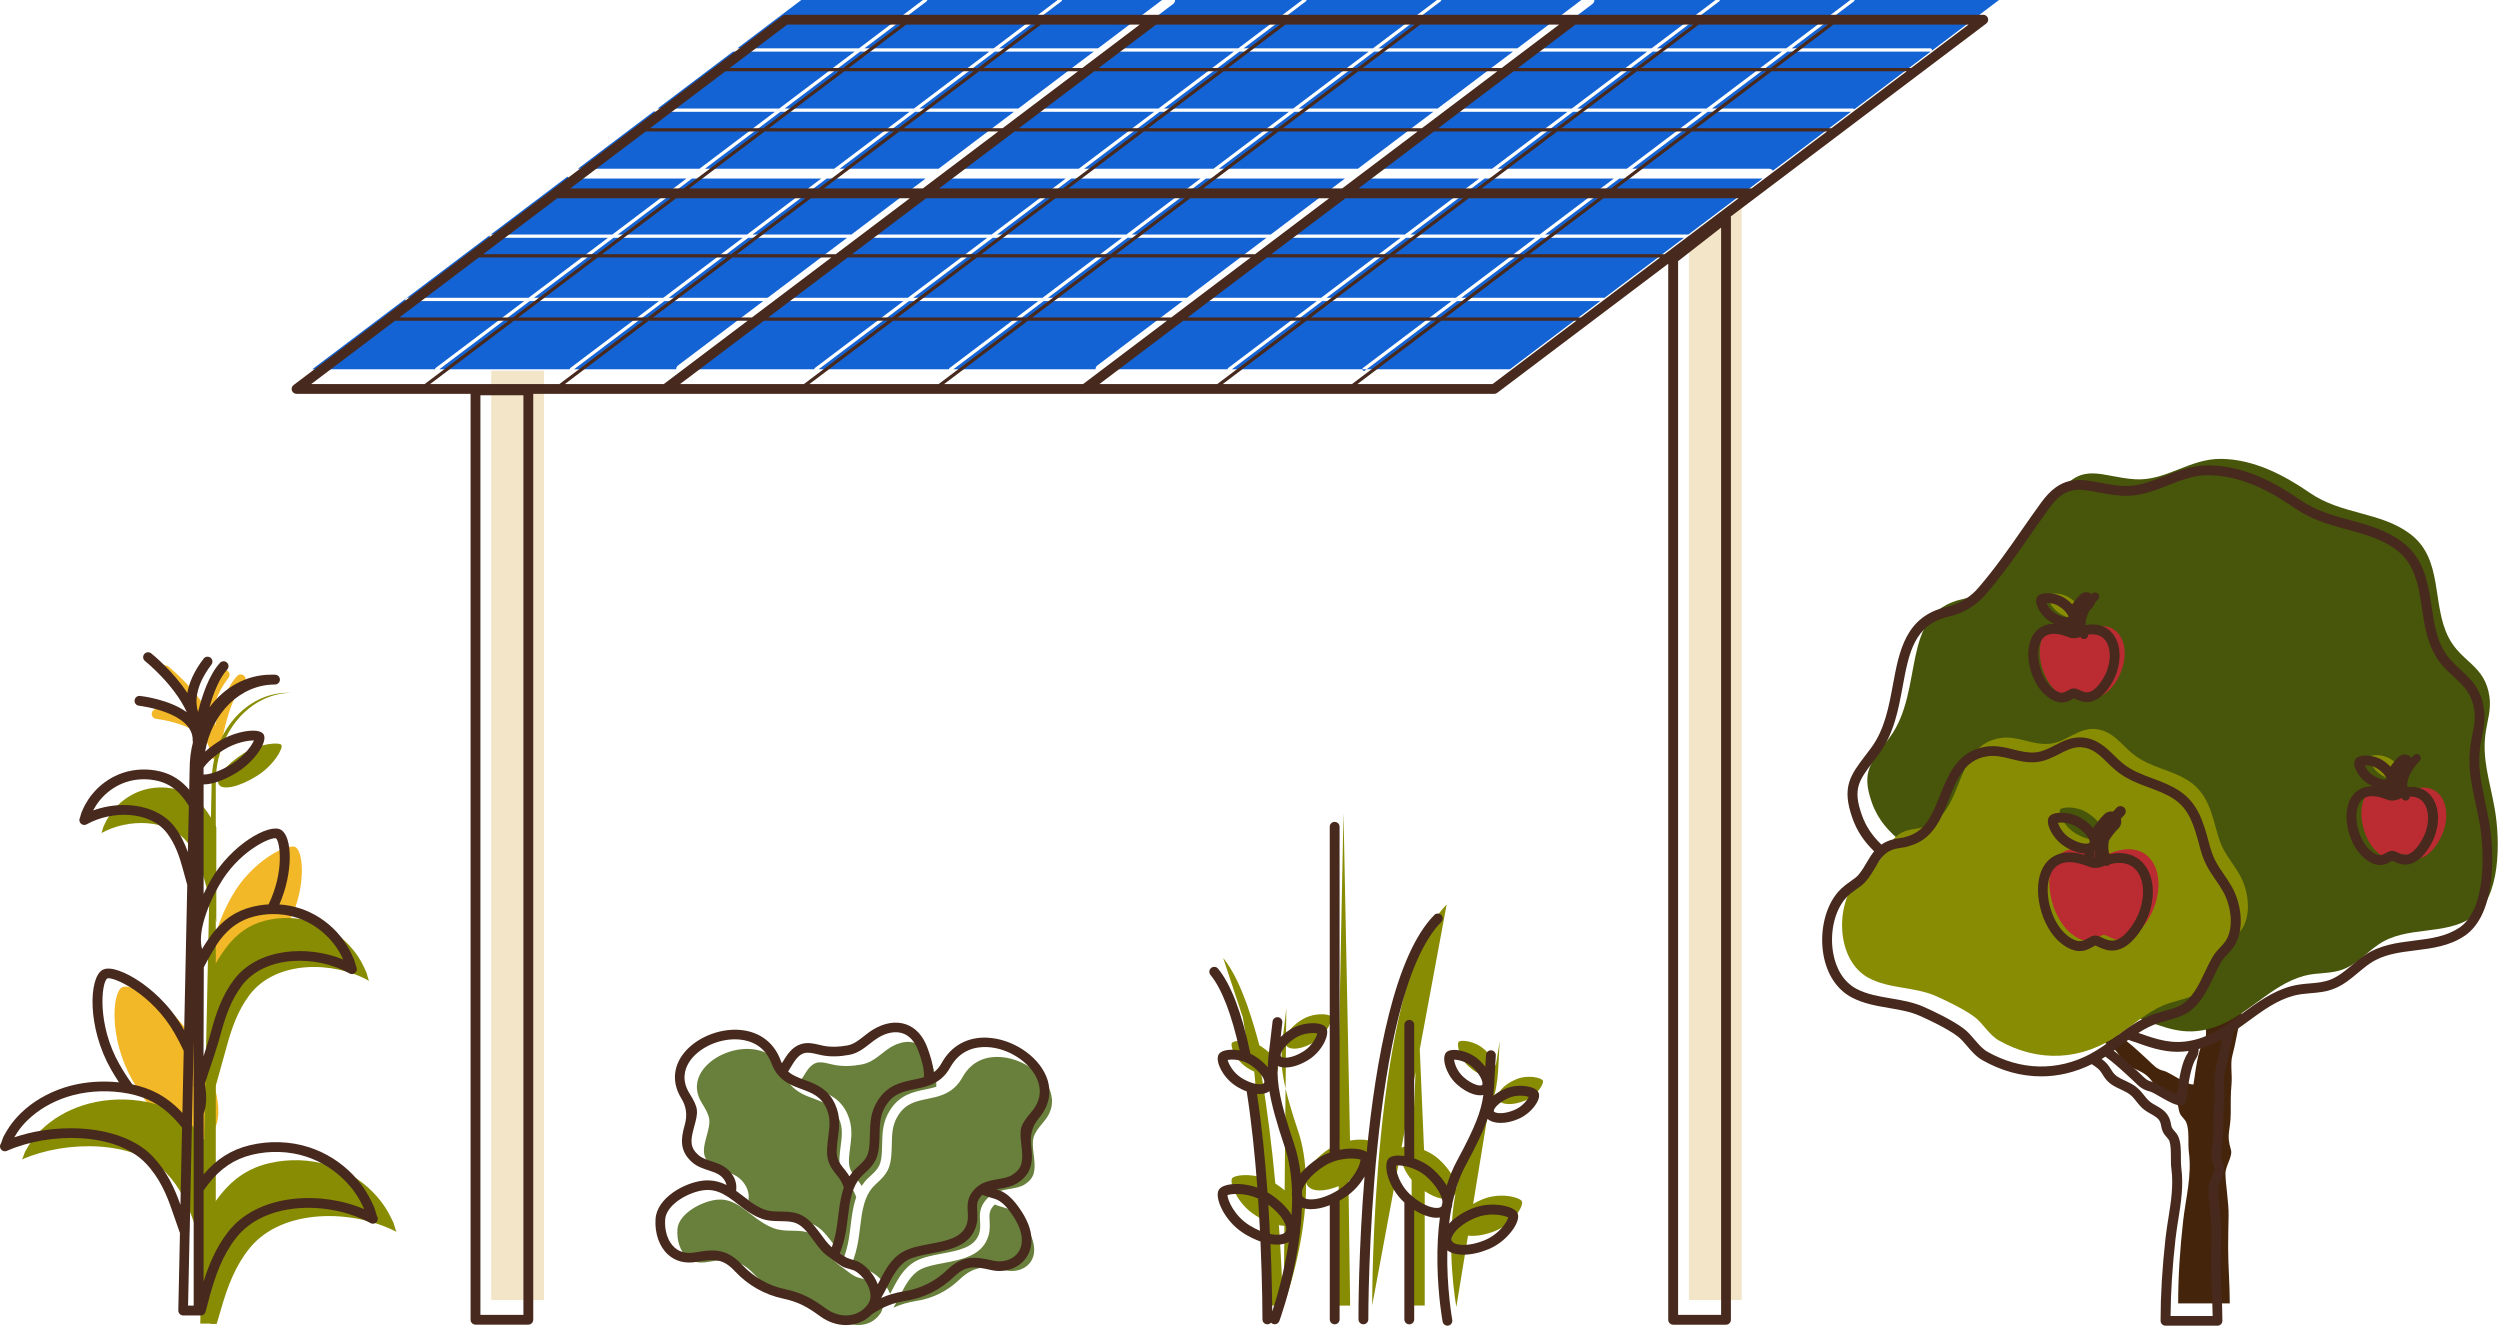 <svg width="762" height="405" viewBox="0 0 762 405" fill="none" xmlns="http://www.w3.org/2000/svg">
<g clip-path="url(#clip0_322_241)">
<path d="M638.129 315.68C639.847 316.739 641.595 317.778 643.244 318.926C645.202 320.285 645.392 320.844 646.511 322.563C648.099 325.01 650.357 325.42 653.024 326.928C655.502 328.327 656.091 330.185 657.969 331.873C659.847 333.562 662.644 334.001 663.713 336.649C664.083 337.558 664.013 338.357 664.413 339.316C664.862 340.415 665.961 341.064 666.411 342.183C667.39 344.601 666.82 348.537 667.16 351.094C668.129 358.377 666.191 365.26 665.412 372.233C664.483 380.545 663.903 388.807 663.903 397.268H679.637C679.637 391.564 679.138 385.88 679.138 380.265C679.138 377.078 679.218 373.682 679.278 370.545C679.358 366.679 678.319 360.665 678.319 357.708C678.319 355.29 680.606 352.473 679.977 350.405C678.509 345.6 679.877 344.741 679.927 339.436C679.957 336.499 679.857 333.452 680.167 330.485C680.437 327.897 679.757 324.191 680.407 321.803C681.466 317.887 681.795 314.9 682.774 311.044C683.214 309.316 683.514 306.349 683.863 304.671C684.103 303.532 684.543 302.153 685.162 301.214C686.331 299.456 685.182 303.482 685.162 301.214C685.122 297.138 683.633 297.268 680.427 297.138C678.179 297.048 676.63 297.058 675.362 298.587C674.023 300.195 673.813 302.643 673.224 304.651C672.634 306.659 672.984 308.697 672.415 310.655C671.805 312.733 673.074 315.26 671.855 317.048C669.787 320.075 669.168 326.868 668.579 330.515C666.89 330.924 661.306 326.848 659.647 326.439C657.22 325.839 656.57 324.82 654.782 323.172C651.685 320.305 648.758 317.508 645.152 315.1C641.665 312.773 641.665 315.1 638.129 315.66V315.68Z" fill="#44250C"/>
<path d="M598.138 182.642C602.144 181.733 605.721 179.516 608.388 176.399C615.721 167.847 621.085 159.266 627.429 150.525C634.722 140.485 640.476 145.42 650.746 146.079C660.256 146.688 667.289 139.715 677.109 139.865C686.93 140.015 696.031 144.7 703.983 150.185C713.803 156.958 725.561 155.919 734.652 162.772C744.822 170.435 741.096 184.201 746.36 194.361C750.306 201.963 757.439 202.732 758.788 212.363C759.327 216.219 758.219 219.436 757.679 222.902C756.39 231.244 758.848 237.707 760.396 246.539C762.115 256.379 762.225 273.742 753.583 279.546C744.942 285.35 733.593 281.993 724.972 287.877C721.205 290.455 718.478 293.722 714.452 295.35C710.426 296.978 706.53 296.299 702.284 297.438C691.845 300.265 684.822 310.025 674.432 313.272C665.501 316.059 659.717 313.002 651.515 310.245C644.192 307.788 631.355 308.527 625.031 304.411C622.464 302.743 620.776 297.568 618.688 295.01C615.291 290.864 611.845 288.796 607.399 285.989C604.132 283.931 598.868 281.494 597.159 278.517C594.352 273.662 596.22 271.044 591.685 266.449C583.992 258.667 574.382 255.46 570.556 244.661C567.159 235.07 570.296 232.383 575.931 224.83C586.76 210.325 578.858 186.948 598.008 182.652C598.048 182.642 598.098 182.632 598.138 182.622V182.642Z" fill="#47560A"/>
<path d="M585.811 252.174C599.298 248.717 594.892 227.338 609.638 224.971C614.892 224.132 619.278 227.109 624.413 226.729C629.777 226.329 633.344 221.784 638.599 222.204C643.893 222.633 646.451 226.849 650.007 229.726C655.352 234.052 661.875 234.521 667.3 238.148C672.894 241.884 674.183 247.968 675.951 254.351C677.51 260.006 680.037 262.064 682.635 266.619C685.312 271.315 686.221 278.228 683.614 282.723C682.515 284.621 680.627 285.91 679.518 287.778C677.5 291.185 676.261 294.871 674.043 298.238C670.357 303.842 667.42 303.862 661.566 305.65C655.672 307.448 651.126 311.674 646.031 315.251C634.593 323.283 621.386 323.992 609.258 317.139C606.261 315.45 604.423 311.914 601.875 309.996C598.878 307.738 593.634 305.181 590.147 303.632C583.653 300.735 575.881 301.454 569.578 298.078C559.518 292.693 559.398 275.71 566.011 268.358C568.159 265.97 570.636 264.971 572.035 263.333C574.053 260.995 575.012 258.447 576.77 256.21C579.977 252.124 584.163 253.003 585.801 252.164L585.811 252.174Z" fill="#888C03"/>
<path d="M641.242 260.472H641.442C641.951 260.472 642.441 260.362 642.91 260.172C657.496 254.148 661.971 270.042 654.009 281.361C647.586 290.482 642.98 284.848 641.172 284.977C639.374 285.097 637.066 289.113 631.432 284.668C621.921 277.155 620.463 252.33 639.693 260.172C640.183 260.372 640.702 260.482 641.242 260.482V260.472Z" fill="#BA2C32"/>
<path d="M636.267 247.755C639.813 250.003 641.821 253.2 640.752 254.888C639.683 256.576 635.937 256.127 632.39 253.879C628.844 251.631 627.365 247.595 627.905 246.746C628.374 245.997 632.72 245.507 636.267 247.755Z" fill="#47560A"/>
<path d="M732.66 241.326H732.82C733.21 241.326 733.599 241.236 733.959 241.086C745.308 236.401 748.784 248.768 742.59 257.57C737.595 264.662 734.019 260.287 732.61 260.377C731.212 260.477 729.423 263.594 725.038 260.137C717.645 254.293 716.506 234.982 731.461 241.086C731.841 241.246 732.251 241.326 732.66 241.326Z" fill="#BA2C32"/>
<path d="M728.795 231.435C731.552 233.184 733.12 235.671 732.281 236.99C731.442 238.308 728.535 237.959 725.778 236.21C723.02 234.462 721.872 231.325 722.291 230.656C722.661 230.077 726.037 229.687 728.795 231.435Z" fill="#888C03"/>
<path d="M634.637 192.083H634.797C635.186 192.083 635.576 191.993 635.936 191.843C647.284 187.158 650.761 199.526 644.567 208.327C639.572 215.42 635.995 211.044 634.587 211.134C633.188 211.234 631.4 214.351 627.014 210.894C619.622 205.05 618.483 185.739 633.438 191.843C633.818 192.003 634.227 192.083 634.637 192.083Z" fill="#BA2C32"/>
<path d="M630.771 182.183C633.528 183.931 635.097 186.419 634.258 187.737C633.419 189.056 630.511 188.706 627.754 186.958C624.997 185.21 623.848 182.073 624.268 181.404C624.637 180.824 628.014 180.435 630.771 182.183Z" fill="#888C03"/>
<path d="M652.169 284.041C656.924 277.278 657.544 268.456 653.598 263.531C651.16 260.484 647.364 259.395 642.928 260.364C642.649 259.455 642.429 258.037 642.808 256.209C643.458 255.08 644.387 253.841 645.695 252.512C646.495 251.703 646.734 250.564 646.445 249.545C646.764 249.186 647.094 248.816 647.464 248.446C648.083 247.817 648.083 246.798 647.444 246.169C646.804 245.549 645.795 245.549 645.166 246.189C644.766 246.588 644.407 246.988 644.067 247.377C643.108 247.208 642.079 247.487 641.35 248.237C640.011 249.595 638.912 250.984 638.013 252.392C637.124 251.363 635.985 250.374 634.656 249.535C632.369 248.087 629.991 247.787 628.772 247.737C627.524 247.677 625.316 247.787 624.527 249.026C623.697 250.324 624.567 252.362 625.146 253.471C625.705 254.52 626.994 256.508 629.302 257.977C631.38 259.296 633.528 260.045 635.366 260.145C635.366 260.285 635.346 260.424 635.346 260.554C627.693 258.287 624.237 261.763 622.818 264.201C619.142 270.544 621.939 282.542 628.273 287.547C630.511 289.316 632.379 289.885 633.897 289.885C635.665 289.885 636.964 289.126 637.863 288.606C638.133 288.446 638.483 288.247 638.643 288.187C638.832 288.247 639.202 288.416 639.482 288.556C641.799 289.655 646.625 291.943 652.169 284.061V284.041ZM638.413 259.475C638.413 259.475 638.493 259.425 638.533 259.395C638.423 260.185 638.423 260.904 638.473 261.533C638.433 261.533 638.403 261.533 638.363 261.523C638.303 260.854 638.323 260.175 638.413 259.475ZM630.91 255.439C628.692 254.031 627.564 251.853 627.264 250.794C628.383 250.614 630.88 250.694 633.048 252.063C634.786 253.162 636.195 254.62 636.734 255.859C636.964 256.378 636.974 256.748 636.894 256.868C636.854 256.928 636.734 256.998 636.585 257.048C635.556 257.387 633.288 256.938 630.91 255.429V255.439ZM638.483 285.16C637.693 285.21 637.014 285.609 636.355 285.989C634.886 286.848 633.368 287.727 630.131 285.17C624.896 281.034 622.429 270.834 625.416 265.679C626.664 263.531 628.642 262.792 630.78 262.792C632.678 262.792 634.696 263.371 636.445 264.071L636.595 264.131C637.264 264.4 637.963 264.54 638.652 264.54H638.842C639.152 264.54 639.472 264.51 639.791 264.44C639.911 264.42 640.021 264.37 640.141 264.34C640.331 264.291 640.521 264.251 640.71 264.171C640.75 264.161 640.78 264.151 640.81 264.131C640.81 264.131 640.82 264.131 640.83 264.131C641.09 264.021 641.34 263.951 641.59 263.861C641.729 263.901 641.879 263.931 642.029 263.931C642.329 263.931 642.629 263.851 642.898 263.681C643.038 263.591 643.148 263.481 643.258 263.361C646.704 262.522 649.502 263.192 651.26 265.389C654.347 269.256 653.677 276.688 649.721 282.303C645.626 288.117 642.928 286.838 640.76 285.809C639.951 285.429 639.252 285.1 638.473 285.15L638.483 285.16Z" fill="#47291D"/>
<path d="M635.695 190.554C635.645 189.455 635.865 187.996 636.774 186.278C637.084 185.898 637.423 185.509 637.823 185.099C638.203 184.71 638.452 184.23 638.552 183.701C638.832 183.381 639.132 183.051 639.461 182.712C639.951 182.222 639.941 181.423 639.451 180.943C638.962 180.464 638.163 180.464 637.683 180.953C637.643 180.993 637.603 181.043 637.563 181.083C636.494 180.254 634.956 180.324 633.987 181.303C633.058 182.252 632.269 183.221 631.609 184.2C630.95 183.501 630.141 182.832 629.232 182.252C626.404 180.454 621.969 180.304 620.92 181.962C619.831 183.691 621.789 187.487 624.726 189.355C625.206 189.665 625.695 189.924 626.185 190.154C622.418 190.084 620.49 192.162 619.581 193.721C616.604 198.856 618.782 208.196 623.887 212.232C625.695 213.661 627.214 214.12 628.452 214.12C629.891 214.12 630.96 213.501 631.689 213.071C631.839 212.981 632.029 212.872 632.129 212.812C632.269 212.872 632.468 212.961 632.628 213.041C634.506 213.93 638.422 215.789 642.878 209.455C646.644 204.1 647.114 197.097 643.967 193.161C642.049 190.764 639.112 189.875 635.685 190.534L635.695 190.554ZM623.777 183.821C624.666 183.761 626.195 183.9 627.613 184.8C629.152 185.779 630.031 186.877 630.341 187.587C630.44 187.817 630.47 187.966 630.47 188.036C630.46 188.036 630.44 188.046 630.43 188.056C629.871 188.246 628.263 188.076 626.315 186.838C624.926 185.958 624.107 184.64 623.767 183.821H623.777ZM640.43 207.757C637.423 212.022 635.565 211.143 633.917 210.364C633.278 210.064 632.668 209.775 631.979 209.825C631.29 209.875 630.72 210.194 630.181 210.514C629.042 211.173 628.073 211.743 625.745 209.905C621.879 206.848 619.971 199.035 622.169 195.249C623.058 193.711 624.486 193.181 626.045 193.181C627.463 193.181 628.982 193.621 630.301 194.15C630.301 194.15 630.361 194.18 630.39 194.19C630.95 194.42 631.529 194.54 632.109 194.54H632.259C632.528 194.54 632.798 194.51 633.068 194.46C633.108 194.46 633.138 194.44 633.178 194.43C633.397 194.38 633.607 194.33 633.817 194.24C633.857 194.23 633.897 194.21 633.927 194.2C633.997 194.17 634.057 194.16 634.127 194.13C634.157 194.18 634.177 194.21 634.187 194.22C634.426 194.59 634.826 194.78 635.226 194.78C635.455 194.78 635.695 194.72 635.905 194.58C636.305 194.33 636.484 193.89 636.464 193.451C638.682 193.081 640.47 193.621 641.629 195.059C643.647 197.587 643.757 203.031 640.42 207.757H640.43Z" fill="#47291D"/>
<path d="M733.738 239.885C733.628 238.087 734.218 235.31 737.504 231.963C737.994 231.474 737.984 230.674 737.494 230.195C737.005 229.715 736.206 229.715 735.726 230.205C735.476 230.465 735.236 230.714 735.007 230.974C734.947 230.894 734.887 230.814 734.817 230.744C733.748 229.705 732.04 229.715 731.001 230.774C730.062 231.723 729.282 232.692 728.613 233.681C727.954 232.982 727.145 232.313 726.225 231.733C723.388 229.935 718.963 229.785 717.904 231.444C716.805 233.172 718.773 236.978 721.72 238.846C722.21 239.156 722.699 239.426 723.199 239.655C719.422 239.585 717.484 241.663 716.575 243.222C713.598 248.367 715.776 257.717 720.891 261.763C722.709 263.202 724.217 263.661 725.466 263.661C726.915 263.661 727.984 263.042 728.713 262.612C728.863 262.523 729.063 262.413 729.153 262.353C729.292 262.413 729.502 262.503 729.662 262.582C731.54 263.472 735.466 265.33 739.932 258.986C743.708 253.621 744.178 246.608 741.031 242.662C739.302 240.505 736.755 239.575 733.778 239.885H733.738ZM720.761 233.282C721.66 233.222 723.189 233.362 724.607 234.261C726.156 235.24 727.035 236.349 727.344 237.058C727.444 237.288 727.474 237.438 727.474 237.518C727.464 237.518 727.444 237.528 727.434 237.537C726.875 237.717 725.266 237.557 723.318 236.319C721.93 235.44 721.111 234.111 720.771 233.292L720.761 233.282ZM737.444 257.258C734.427 261.544 732.559 260.654 730.911 259.875C730.271 259.575 729.672 259.276 728.973 259.336C728.273 259.386 727.714 259.705 727.175 260.025C726.036 260.684 725.057 261.264 722.729 259.416C718.853 256.349 716.945 248.527 719.153 244.73C720.042 243.192 721.48 242.662 723.039 242.662C724.457 242.662 725.986 243.102 727.304 243.631C727.304 243.631 727.364 243.661 727.394 243.671C727.954 243.901 728.533 244.021 729.113 244.021H729.262C729.512 244.021 729.772 243.991 730.032 243.941C730.172 243.911 730.311 243.861 730.451 243.821C730.561 243.791 730.671 243.771 730.791 243.731C730.811 243.731 730.821 243.721 730.841 243.711C730.871 243.701 730.911 243.691 730.941 243.671C731.34 243.512 731.72 243.372 732.1 243.252C732.16 243.372 732.21 243.442 732.22 243.462C732.459 243.831 732.859 244.021 733.258 244.021C733.488 244.021 733.728 243.961 733.938 243.821C734.297 243.591 734.477 243.202 734.487 242.802C736.235 242.732 737.664 243.312 738.633 244.531C740.661 247.058 740.761 252.513 737.424 257.258H737.444Z" fill="#47291D"/>
<path d="M757.425 244.031C756.167 238.207 755.078 233.182 756.007 227.208C756.147 226.319 756.316 225.459 756.496 224.59C757.026 221.983 757.565 219.286 757.126 216.159C756.246 209.885 753.06 206.968 749.983 204.141C747.995 202.322 745.947 200.434 744.448 197.547C742.48 193.761 741.801 189.256 741.152 184.9C740.073 177.717 738.944 170.284 732.23 165.22C727.345 161.543 721.721 160.005 716.286 158.526C711.201 157.138 705.937 155.709 701.291 152.502C694.228 147.627 684.678 142.023 673.399 141.843C668.254 141.783 663.899 143.481 659.683 145.15C655.457 146.818 651.471 148.396 646.926 148.107C644.418 147.947 642.2 147.527 640.062 147.118C633.689 145.909 628.184 144.86 622.13 153.202C620.182 155.889 618.294 158.596 616.476 161.204C612.18 167.387 608.114 173.222 603.019 179.156C600.522 182.073 597.145 184.131 593.489 184.96L593.369 184.99C580.832 187.807 578.874 198.396 576.975 208.646C575.717 215.439 574.418 222.472 570.262 228.027C569.743 228.726 569.243 229.375 568.764 230.005C563.928 236.359 561.261 239.865 564.628 249.395C565.976 253.212 568.044 256.369 571.231 259.475C571.201 259.515 571.161 259.555 571.131 259.595C570.272 260.694 569.593 261.843 568.933 262.962C568.164 264.281 567.425 265.519 566.406 266.708C565.877 267.328 565.087 267.887 564.168 268.536C562.979 269.376 561.631 270.325 560.352 271.743C556.376 276.169 554.538 283.891 555.777 290.964C556.826 296.968 559.873 301.593 564.358 303.991C567.954 305.909 571.93 306.588 575.777 307.238C579.123 307.807 582.28 308.347 585.177 309.635C587.555 310.694 593.439 313.422 596.696 315.879C597.675 316.618 598.584 317.677 599.543 318.806C600.922 320.425 602.35 322.093 604.298 323.182C610.072 326.439 616.126 328.077 622.16 328.077C627.395 328.077 632.61 326.828 637.585 324.361C637.855 324.54 638.124 324.72 638.394 324.9C639.863 325.929 640.122 326.329 640.892 327.537L641.281 328.157C642.67 330.295 644.438 331.134 646.316 332.013C646.976 332.323 647.655 332.642 648.354 333.042C649.623 333.761 650.312 334.62 651.091 335.629C651.631 336.309 652.24 337.088 653.069 337.837C653.889 338.566 654.768 339.066 655.617 339.545C656.926 340.285 657.965 340.864 658.454 342.093C658.574 342.393 658.634 342.722 658.704 343.092C658.794 343.591 658.894 344.151 659.163 344.79C659.483 345.569 659.983 346.129 660.422 346.628C660.752 347.008 661.042 347.328 661.171 347.657C661.681 348.926 661.681 350.884 661.691 352.782C661.691 354.031 661.691 355.21 661.841 356.269C662.51 361.304 661.721 366.319 660.942 371.164C660.632 373.132 660.302 375.17 660.072 377.198C659.044 386.439 658.544 394.74 658.544 402.573C658.544 403.402 659.213 404.071 660.043 404.071H675.887C676.716 404.071 677.385 403.402 677.385 402.573C677.385 399.655 677.255 396.708 677.125 393.871C677.006 391.094 676.876 388.227 676.876 385.45C676.876 382.672 676.936 379.915 676.986 377.168L677.016 375.689C677.056 373.432 676.746 370.505 676.466 367.917C676.246 365.889 676.047 363.971 676.047 362.732C676.047 361.923 676.456 360.884 676.856 359.875C677.495 358.267 678.154 356.598 677.645 354.95C676.806 352.193 676.976 351.004 677.265 349.026C677.435 347.857 677.645 346.409 677.665 344.351C677.665 343.641 677.665 342.922 677.665 342.203C677.665 339.975 677.665 337.677 677.895 335.48C678.015 334.281 677.965 332.912 677.915 331.593C677.845 329.905 677.775 328.147 678.094 326.978C678.674 324.82 679.054 322.912 679.413 321.074C679.723 319.505 680.033 317.887 680.482 316.119C680.592 315.669 680.702 315.12 680.822 314.431C682.31 313.422 683.779 312.353 685.197 311.314C689.703 308.007 693.959 304.88 699.084 303.491C700.822 303.022 702.5 302.882 704.258 302.732C706.586 302.542 708.984 302.343 711.501 301.324C714.298 300.205 716.506 298.357 718.644 296.568C719.833 295.579 721.052 294.55 722.38 293.651C726.436 290.884 731.172 290.295 736.177 289.675C741.281 289.036 746.546 288.387 751.182 285.27C760.762 278.836 760.402 260.404 758.684 250.524C758.284 248.217 757.825 246.089 757.375 244.031H757.425ZM637.016 321.314C627.015 326.558 615.927 326.299 605.777 320.574C604.298 319.735 603.099 318.337 601.831 316.858C600.802 315.659 599.753 314.431 598.504 313.491C595.007 310.854 588.874 308.007 586.406 306.908C583.169 305.47 579.673 304.87 576.296 304.301C572.52 303.661 568.953 303.052 565.787 301.364C562.14 299.406 559.633 295.539 558.744 290.454C557.655 284.241 559.203 277.527 562.59 273.751C563.639 272.582 564.798 271.763 565.906 270.984C566.935 270.255 567.914 269.565 568.684 268.666C569.883 267.278 570.722 265.849 571.531 264.48C572.16 263.401 572.76 262.383 573.499 261.443C573.749 261.114 574.028 260.824 574.368 260.504C576.086 258.906 577.974 258.626 579.633 258.387C580.502 258.257 581.261 258.147 581.921 257.857C589.123 255.939 591.641 249.605 594.078 243.491C596.506 237.387 598.804 231.623 605.637 230.534C608.154 230.135 610.502 230.714 612.989 231.334C615.317 231.913 617.735 232.512 620.392 232.313C623.209 232.103 625.487 230.934 627.685 229.805C629.643 228.796 631.521 227.847 633.559 227.747C633.849 227.737 634.148 227.737 634.448 227.757C637.835 228.027 640.013 230.165 642.32 232.432C643.199 233.302 644.118 234.201 645.117 235C648.254 237.537 651.711 238.816 655.057 240.055C657.765 241.054 660.312 242.003 662.64 243.561C667.395 246.738 668.764 251.783 670.352 257.627L670.732 259.036C671.441 261.593 672.33 263.471 673.319 265.13C673.909 266.119 674.538 267.038 675.177 267.967C675.967 269.116 676.786 270.305 677.595 271.733C679.883 275.749 681.012 282.283 678.594 286.458C678.124 287.278 677.435 288.007 676.716 288.766C675.927 289.595 675.117 290.464 674.488 291.533C673.549 293.122 672.77 294.77 672.011 296.369C671.072 298.347 670.192 300.215 669.014 302.003C666.156 306.339 664.019 306.938 659.763 308.137C658.994 308.357 658.164 308.586 657.265 308.856C655.837 309.286 654.498 309.855 653.229 310.494C651.121 311.563 649.243 312.822 647.595 314.021C646.636 314.71 645.687 315.42 644.738 316.139C643.589 317.008 642.4 317.897 641.201 318.736L640.862 318.966C639.583 319.845 638.284 320.634 637.006 321.304L637.016 321.314ZM650.462 317.537C654.988 319.146 659.063 320.594 663.739 320.594C664.808 320.594 665.917 320.504 667.066 320.345C667.016 320.574 666.956 320.794 666.836 320.964C664.918 323.771 664.188 328.896 663.609 333.002C663.579 333.212 663.549 333.412 663.519 333.601C662.41 333.132 660.772 332.193 659.763 331.613C658.035 330.624 656.936 330.005 656.126 329.805C654.518 329.406 653.939 328.846 652.79 327.727C652.52 327.458 652.22 327.178 651.891 326.868L651.241 326.269C648.954 324.151 646.756 322.133 644.268 320.245C645.037 319.685 645.797 319.116 646.536 318.556C647.265 318.007 647.995 317.468 648.724 316.938C649.303 317.138 649.883 317.348 650.442 317.547L650.462 317.537ZM676.506 320.505C676.136 322.383 675.797 324.151 675.237 326.209C674.798 327.827 674.878 329.815 674.958 331.733C675.008 333.002 675.058 334.201 674.958 335.19C674.708 337.547 674.718 339.925 674.718 342.233C674.718 342.942 674.718 343.651 674.718 344.351C674.698 346.199 674.518 347.488 674.348 348.626C674.039 350.764 673.799 352.463 674.838 355.859C675.038 356.509 674.578 357.677 674.128 358.806C673.629 360.075 673.109 361.394 673.109 362.772C673.109 364.151 673.319 366.169 673.549 368.277C673.819 370.774 674.118 373.601 674.079 375.669L674.049 377.148C673.989 379.905 673.929 382.752 673.929 385.49C673.929 388.227 674.059 391.234 674.178 394.041C674.278 396.359 674.388 398.746 674.418 401.114H661.591C661.651 393.821 662.14 386.099 663.099 377.568C663.319 375.609 663.639 373.611 663.949 371.673C664.758 366.618 665.587 361.384 664.858 355.909C664.748 355.05 664.738 353.961 664.738 352.812C664.738 350.624 664.738 348.377 664.009 346.568C663.689 345.759 663.179 345.18 662.72 344.67C662.39 344.301 662.11 343.981 661.981 343.671C661.841 343.322 661.771 342.982 661.701 342.582C661.621 342.113 661.521 341.583 661.281 340.994C660.392 338.796 658.664 337.827 657.135 336.958C656.386 336.538 655.687 336.139 655.107 335.629C654.468 335.06 653.989 334.451 653.479 333.801C652.62 332.712 651.641 331.474 649.863 330.465C649.063 330.015 648.304 329.655 647.625 329.336C645.957 328.546 644.748 327.987 643.829 326.558L643.449 325.969C642.59 324.62 642.11 323.911 640.572 322.782C640.952 322.552 641.331 322.313 641.721 322.063C644.408 324.021 646.756 326.199 649.233 328.487L649.883 329.086C650.192 329.376 650.472 329.645 650.732 329.895C652.021 331.154 653.04 332.143 655.447 332.732C655.887 332.842 657.285 333.641 658.304 334.231C661.551 336.099 663.639 337.198 665.147 336.838C665.737 336.698 666.176 336.219 666.276 335.619C666.376 334.98 666.486 334.241 666.596 333.442C667.075 330.045 667.805 324.9 669.333 322.662C669.973 321.733 670.142 320.724 670.152 319.725C670.492 319.635 670.822 319.535 671.151 319.436C671.601 319.296 672.051 319.136 672.5 318.966C672.63 318.916 672.76 318.866 672.89 318.816C673.239 318.676 673.589 318.536 673.939 318.387C674.059 318.337 674.178 318.287 674.298 318.227C674.748 318.027 675.207 317.807 675.667 317.577C675.767 317.527 675.877 317.468 675.987 317.408C676.356 317.218 676.726 317.018 677.105 316.808C677.185 316.768 677.265 316.728 677.345 316.678C677.036 318.027 676.786 319.286 676.546 320.505H676.506ZM749.553 282.782C745.517 285.489 740.822 286.079 735.847 286.698C730.702 287.338 725.387 287.997 720.732 291.174C719.283 292.163 718.005 293.232 716.766 294.271C714.718 295.979 712.78 297.597 710.432 298.546C708.334 299.386 706.256 299.565 704.059 299.745C702.24 299.895 700.352 300.055 698.344 300.594C692.68 302.123 687.995 305.569 683.469 308.896C681.901 310.045 680.292 311.234 678.664 312.313C675.487 314.421 672.89 315.739 670.242 316.568C669.633 316.758 669.004 316.928 668.254 317.088C662.16 318.447 657.545 316.868 651.791 314.83C651.851 314.79 651.911 314.75 651.981 314.71C652.32 314.491 652.67 314.281 653.03 314.071C653.129 314.011 653.229 313.951 653.329 313.891C653.779 313.631 654.238 313.392 654.708 313.152C654.828 313.092 654.948 313.042 655.057 312.982C655.427 312.802 655.807 312.632 656.196 312.473C656.336 312.413 656.486 312.353 656.626 312.293C657.135 312.093 657.645 311.903 658.174 311.743C659.044 311.474 659.853 311.254 660.602 311.044C665.107 309.775 668.084 308.946 671.551 303.671C672.84 301.713 673.809 299.655 674.758 297.667C675.517 296.069 676.236 294.55 677.105 293.082C677.565 292.293 678.234 291.593 678.934 290.844C679.743 289.985 680.582 289.096 681.231 287.977C684.248 282.772 683.02 275.13 680.242 270.265C679.363 268.726 678.514 267.487 677.695 266.289C677.285 265.699 676.896 265.12 676.516 264.54C675.387 262.792 674.408 260.964 673.659 258.257L673.279 256.858C671.611 250.704 670.023 244.89 664.338 241.094C661.711 239.346 658.874 238.287 656.126 237.268C652.87 236.059 649.783 234.92 647.036 232.692C646.146 231.973 645.327 231.164 644.458 230.315C641.991 227.897 639.203 225.15 634.728 224.79C631.461 224.53 628.864 225.869 626.356 227.158C624.338 228.197 622.42 229.176 620.212 229.345C618.044 229.505 615.957 228.996 613.749 228.446C611.081 227.787 608.314 227.098 605.197 227.597C596.686 228.956 593.839 236.099 591.331 242.402C591.041 243.122 590.762 243.831 590.472 244.52C588.454 249.405 586.166 253.701 581.061 255.01C580.951 255.04 580.852 255.08 580.752 255.13C580.492 255.26 579.853 255.35 579.233 255.439C579.033 255.469 578.814 255.499 578.584 255.539C578.514 255.549 578.454 255.559 578.384 255.569C578.214 255.599 578.044 255.629 577.865 255.659C577.775 255.679 577.675 255.699 577.585 255.719C577.425 255.749 577.255 255.789 577.085 255.829C576.985 255.859 576.876 255.879 576.766 255.909C576.596 255.959 576.426 256.009 576.246 256.059C576.136 256.089 576.026 256.129 575.926 256.169C575.737 256.239 575.547 256.319 575.347 256.398C575.257 256.438 575.157 256.468 575.067 256.508C574.788 256.638 574.498 256.778 574.218 256.938C574.158 256.978 574.088 257.018 574.028 257.058C573.839 257.178 573.639 257.288 573.449 257.427C570.552 254.62 568.694 251.803 567.485 248.396C564.658 240.394 566.566 237.887 571.181 231.823C571.661 231.194 572.17 230.534 572.69 229.825C577.265 223.701 578.624 216.328 579.942 209.196C581.821 199.056 583.439 190.294 594.048 187.917L594.178 187.887C598.444 186.918 602.39 184.51 605.307 181.114C610.492 175.06 614.788 168.896 618.944 162.922C620.752 160.314 622.63 157.627 624.558 154.96C629.493 148.157 633.259 148.876 639.503 150.065C641.631 150.464 644.038 150.924 646.736 151.094C651.961 151.423 656.436 149.655 660.782 147.937C664.908 146.308 668.794 144.76 673.349 144.84C683.829 145 692.88 150.334 699.593 154.97C704.668 158.466 710.172 159.965 715.507 161.423C720.912 162.892 726.007 164.28 730.432 167.617C736.177 171.943 737.156 178.456 738.194 185.349C738.884 189.945 739.603 194.7 741.801 198.926C743.539 202.283 745.897 204.44 747.965 206.348C750.902 209.046 753.429 211.373 754.169 216.578C754.538 219.206 754.069 221.533 753.569 224.001C753.389 224.91 753.2 225.829 753.06 226.758C752.051 233.282 753.19 238.556 754.508 244.67C754.948 246.698 755.397 248.796 755.797 251.054C757.285 259.585 757.905 277.198 749.573 282.792L749.553 282.782Z" fill="#47291D"/>
<g clip-path="url(#clip1_322_241)">
<path d="M400.838 317.47C404.644 315.052 406.233 310.727 405.653 309.807C405.144 309.008 400.478 308.479 396.672 310.886C394.404 312.325 392.726 314.123 391.987 315.722L392.067 307.27C390.948 318.279 389.549 321.905 391.847 331.786L391.967 318.659C393.226 320.327 397.132 319.808 400.848 317.46L400.838 317.47Z" fill="#888C03"/>
<path d="M418.691 348.339C418.201 347.57 415.124 346.98 411.488 347.64L409.5 247.759L407.502 348.109H408.181V348.579C407.262 348.938 406.353 349.378 405.474 349.937C401.298 352.585 398.471 356.061 398.011 358.768C397.841 353.963 397.172 349.238 395.724 344.922C393.875 339.408 392.637 335.232 391.837 331.805L391.558 362.814C390.709 362.085 389.769 361.386 388.741 360.736C388.741 360.736 388.731 360.736 388.721 360.736C387.682 349.588 386.323 338.469 384.465 327.43C386.683 328.009 388.541 327.779 389.26 326.641C390.409 324.822 388.261 321.396 384.445 318.978C384.255 318.858 384.055 318.748 383.855 318.639C382.856 314.832 381.747 311.056 380.459 307.34C380.459 307.33 380.459 307.31 380.459 307.3V307.32C380.289 306.82 380.119 306.311 379.939 305.811C378.131 300.946 376.053 296.051 372.816 291.965L378.81 310.097C379.25 312.505 379.6 314.932 379.939 317.35C377.662 317.02 375.793 317.41 375.484 317.899C374.904 318.818 376.483 323.144 380.299 325.562C380.968 325.981 381.638 326.341 382.297 326.641L385.364 359.128C380.689 357.52 376.143 358.209 375.544 359.158C374.695 360.507 377.022 366.88 382.627 370.427C383.965 371.276 385.314 371.955 386.623 372.475L386.922 375.652C387.082 383.084 387.112 390.507 387.032 397.929H391.028C390.838 390.277 390.439 382.685 389.919 375.082C389.879 374.533 389.839 373.973 389.799 373.424C390.389 373.534 390.948 373.604 391.488 373.634L391.268 397.949C391.268 397.949 398.291 378.908 398.091 360.387C398.171 360.687 398.271 360.976 398.431 361.236C399.76 363.334 403.696 363.334 408.031 361.526L407.532 397.949H411.528L411.008 360.017C411.218 359.887 411.428 359.767 411.638 359.638C417.242 356.091 419.57 349.717 418.721 348.369L418.691 348.339Z" fill="#888C03"/>
<path d="M470.289 329.388C469.959 328.588 465.883 327.4 462.117 328.968C458.351 330.536 455.893 333.254 456.642 335.052C457.392 336.85 461.048 337.04 464.814 335.471C468.58 333.903 470.658 330.287 470.289 329.388Z" fill="#888C03"/>
<path d="M451.847 365.551C450.828 365.971 449.879 366.451 449.01 366.97L453.545 339.268C452.306 342.205 450.558 345.741 448.051 350.367C446.093 353.993 444.764 358.099 443.875 362.365C443.875 359.877 441.897 356.341 438.58 353.344C437.172 352.075 435.593 351.166 434.055 350.546L432.746 319.817L440.938 275.701C417.911 299.008 418.24 397.919 418.24 397.919L426.772 352.015C427.002 354.033 428.071 357.03 430.258 359.607V397.919H434.255V363.084C437.951 365.531 441.607 366.211 443.166 364.493C443.355 364.283 443.485 364.043 443.605 363.793C440.558 380.277 443.895 398.339 443.895 398.339L447.451 376.62C449.729 376.9 452.756 376.421 455.843 375.142C461.387 372.844 464.444 367.52 463.895 366.181C463.405 365.012 457.411 363.254 451.867 365.561L451.847 365.551ZM427.182 349.787L431.457 326.76L430.488 349.577C428.9 349.348 427.671 349.468 427.182 349.787Z" fill="#888C03"/>
<path d="M455.893 324.922C455.473 323.374 454.264 321.516 452.456 319.887C449.429 317.15 445.193 316.9 444.614 317.54C443.955 318.269 444.704 322.375 447.721 325.112C450.668 327.789 454.085 328.848 455.453 327.55L453.535 339.278C457.102 330.826 456.422 327.37 457.122 317.38L455.883 324.922H455.893Z" fill="#888C03"/>
<path d="M439.31 280.996C439.89 280.406 439.89 279.457 439.3 278.878C438.711 278.299 437.762 278.299 437.182 278.888C425.114 291.096 419.34 322.864 416.573 351.106C415.034 350.057 412.127 350.067 411.148 350.107C410.429 350.137 409.44 350.227 408.301 350.447V252.005C408.301 251.176 407.632 250.506 406.803 250.506C405.973 250.506 405.304 251.176 405.304 252.005V351.286C404.215 351.685 403.096 352.205 401.977 352.904C399.69 354.353 397.812 356.011 396.423 357.689C396.023 354.443 395.364 351.426 394.445 348.678C390.159 335.941 389.19 330.516 389.43 324.902C390.109 325.212 390.918 325.372 391.828 325.372C393.896 325.372 396.433 324.562 398.94 322.974C403.066 320.357 405.454 315.192 404.215 313.244C403.006 311.336 397.212 311.296 393.166 313.863C392.117 314.522 391.168 315.272 390.349 316.071C390.509 314.732 390.679 313.284 390.849 311.675C390.928 310.856 390.329 310.117 389.51 310.037C388.701 309.957 387.951 310.556 387.872 311.376C387.632 313.683 387.382 315.691 387.162 317.46C386.793 320.407 386.493 322.824 386.413 325.282C385.414 324.073 384.075 322.914 382.547 321.945C382.067 321.645 381.588 321.396 381.108 321.176C381.108 321.136 381.108 321.086 381.098 321.046C378.511 308.718 375.194 300.037 371.258 295.242C370.739 294.602 369.79 294.512 369.15 295.032C368.511 295.561 368.421 296.5 368.94 297.14C372.407 301.366 375.394 309.118 377.832 320.157C377.132 320.037 376.523 319.977 376.073 319.967C374.984 319.917 372.357 319.967 371.498 321.326C370.589 322.754 371.688 325.142 372.197 326.101C372.817 327.26 374.235 329.448 376.773 331.056C377.852 331.745 378.94 332.275 379.999 332.664C381.498 342.175 382.527 352.385 383.236 361.985C378.111 360.177 372.727 360.736 371.548 362.584C370.389 364.423 372.067 367.879 372.607 368.898C373.486 370.547 375.494 373.643 379.09 375.921C380.769 376.98 382.507 377.819 384.195 378.409C384.805 392.095 384.795 401.965 384.795 402.155C384.795 402.984 385.464 403.653 386.293 403.653C386.733 403.653 387.132 403.454 387.412 403.144C387.572 403.324 387.772 403.464 388.011 403.554C388.181 403.613 388.361 403.643 388.531 403.643C389.14 403.643 389.71 403.264 389.939 402.664C390.059 402.335 392.926 394.523 394.944 383.943C396.033 378.269 396.653 372.984 396.823 368.089C397.642 368.399 398.571 368.558 399.62 368.558C401.318 368.558 403.266 368.149 405.314 367.35V402.145C405.314 402.974 405.983 403.643 406.813 403.643C407.642 403.643 408.311 402.974 408.311 402.145V365.941C408.781 365.681 409.25 365.402 409.73 365.102C412.976 363.044 414.915 360.337 415.914 358.608C414.045 381.436 414.055 400.387 414.065 402.145C414.065 402.974 414.735 403.643 415.564 403.643C416.393 403.643 417.062 402.964 417.062 402.145C417.062 401.166 416.992 303.583 439.33 280.986L439.31 280.996ZM390.968 319.987C391.748 318.748 393.136 317.44 394.765 316.401C396.643 315.212 398.711 314.872 400.149 314.872C400.709 314.872 401.178 314.922 401.508 314.992C401.248 316.171 399.89 318.818 397.322 320.447C393.826 322.664 390.859 322.704 390.409 321.995C390.229 321.715 390.329 320.986 390.958 319.987H390.968ZM374.195 323.074C375.384 322.824 378.331 322.824 380.948 324.482C382.577 325.521 383.965 326.82 384.745 328.069C385.374 329.068 385.474 329.797 385.294 330.077C384.994 330.546 383.616 330.676 381.728 330.097C381.728 330.097 381.708 330.097 381.698 330.097C380.709 329.787 379.58 329.288 378.381 328.538C375.814 326.91 374.465 324.263 374.195 323.084V323.074ZM383.146 333.424C383.396 333.444 383.646 333.464 383.886 333.464C385.094 333.464 386.133 333.174 386.922 332.614C387.602 336.76 389.01 341.935 391.598 349.647C392.996 353.793 393.636 358.369 393.796 363.024C393.716 363.633 393.726 364.233 393.836 364.782C393.856 366.63 393.796 368.489 393.676 370.327C392.297 368.039 389.939 365.691 386.823 363.723C386.663 363.623 386.493 363.534 386.333 363.444C385.644 353.703 384.635 343.234 383.136 333.434L383.146 333.424ZM386.593 367.18C391.058 370.457 392.707 374.083 391.848 375.442C391.368 376.191 389.989 376.511 388.151 376.291C387.812 376.251 387.452 376.181 387.092 376.111C386.952 373.264 386.793 370.267 386.593 367.17V367.18ZM380.699 373.394C376.183 370.527 374.145 365.731 374.135 364.273C375.254 363.833 379.4 363.464 383.466 365.302C383.696 368.708 383.886 372.005 384.045 375.152C382.936 374.682 381.808 374.103 380.699 373.404V373.394ZM387.792 399.697C387.762 396.031 387.642 388.549 387.242 379.188C387.432 379.218 387.612 379.258 387.802 379.278C388.301 379.338 388.791 379.368 389.25 379.368C390.669 379.368 391.868 379.078 392.817 378.539C391.418 387.999 388.97 396.131 387.802 399.707L387.792 399.697ZM408.111 362.594C402.607 366.081 397.912 366.141 396.962 364.652C396.922 364.592 396.893 364.523 396.873 364.443C396.873 363.973 396.853 363.514 396.833 363.054C397.282 361.076 399.47 358.059 403.586 355.442C408.151 352.554 413.396 352.974 414.685 353.464C414.675 354.922 412.637 359.727 408.121 362.584L408.111 362.594Z" fill="#47291D"/>
<path d="M468.971 333.064C468.401 331.695 466.233 331.216 464.985 331.056C463.776 330.896 461.358 330.786 458.841 331.835C457.432 332.425 456.163 333.174 455.114 334.023C455.394 331.935 455.494 329.817 455.614 327.27C455.694 325.641 455.774 323.833 455.924 321.735C455.984 320.906 455.354 320.197 454.535 320.137C453.716 320.067 452.997 320.696 452.937 321.526C452.847 322.844 452.777 324.033 452.717 325.152C452.147 324.413 451.498 323.693 450.759 323.024C447.492 320.067 442.217 319.218 440.799 320.776C439.72 321.965 440.339 324.323 440.659 325.282C441.038 326.421 441.978 328.618 444.016 330.467C445.644 331.935 447.462 333.024 449.16 333.534C449.87 333.743 450.539 333.853 451.148 333.853C451.498 333.853 451.818 333.813 452.127 333.743C451.458 338.688 449.73 343.384 444.035 353.913C442.827 356.151 441.808 358.649 440.959 361.376C439.95 359.687 438.561 357.999 436.883 356.481C435.144 354.902 433.066 353.783 431.048 353.084V312.365C431.048 311.536 430.379 310.866 429.55 310.866C428.721 310.866 428.051 311.536 428.051 312.365V352.345C425.824 352.025 423.986 352.295 423.236 353.124C421.358 355.192 423.366 362.265 427.912 366.381C427.962 366.421 428.001 366.461 428.051 366.501V402.155C428.051 402.984 428.721 403.654 429.55 403.654C430.379 403.654 431.048 402.984 431.048 402.155V368.768C432.437 369.658 433.856 370.337 435.204 370.736C436.173 371.026 437.092 371.176 437.922 371.176C438.251 371.176 438.571 371.146 438.881 371.096C438.291 375.442 438.041 380.197 438.131 385.352C438.301 395.112 439.65 402.535 439.71 402.844C439.84 403.564 440.469 404.073 441.178 404.073C441.268 404.073 441.358 404.073 441.448 404.043C442.257 403.893 442.797 403.114 442.647 402.295C442.617 402.125 440.899 392.535 441.138 381.126C442.157 381.875 443.586 382.325 445.354 382.415C445.584 382.425 445.804 382.435 446.043 382.435C448.381 382.435 451.068 381.845 453.696 380.756C457.282 379.268 459.57 376.79 460.619 375.452C461.458 374.373 463.326 371.676 462.557 369.837C461.818 368.049 458.311 367.45 457.252 367.31C455.534 367.08 452.127 366.93 448.571 368.399C445.784 369.558 443.356 371.166 441.688 372.954C441.858 371.456 442.077 369.957 442.347 368.469C442.547 367.969 442.647 367.41 442.667 366.82C443.526 362.724 444.805 358.778 446.673 355.322C450.109 348.968 452.157 344.603 453.416 341.036C454.315 341.845 455.704 342.265 457.372 342.265C459.041 342.265 460.809 341.885 462.697 341.096C465.234 340.037 466.853 338.289 467.592 337.34C468.361 336.351 469.57 334.473 468.971 333.054V333.064ZM451.758 330.706C451.628 330.856 451.038 330.976 450.02 330.666C448.771 330.287 447.312 329.408 446.033 328.249C444.055 326.461 443.316 324.083 443.206 322.984C444.345 322.984 446.823 323.494 448.761 325.242C450.039 326.401 451.058 327.759 451.558 328.978C451.958 329.967 451.898 330.547 451.768 330.706H451.758ZM443.746 375.162C445.104 373.654 447.282 372.205 449.72 371.196C451.528 370.447 453.346 370.187 454.945 370.187C457.212 370.187 459.021 370.706 459.71 371.086C459.38 372.455 456.893 376.211 452.557 378.009C450.109 379.028 447.542 379.548 445.524 379.438C443.936 379.358 442.767 378.878 442.487 378.189C442.197 377.5 442.687 376.341 443.756 375.162H443.746ZM439.34 367.729C438.841 368.279 437.582 368.339 436.063 367.879C434.125 367.3 431.888 365.941 429.92 364.173C426.443 361.016 425.354 356.651 425.504 355.252C426.823 355.042 431.348 355.522 434.875 358.708C436.833 360.487 438.401 362.585 439.17 364.453C439.47 365.182 439.64 365.861 439.67 366.431C439.59 366.82 439.51 367.21 439.43 367.6C439.4 367.64 439.38 367.689 439.34 367.729ZM461.538 338.349C458.002 339.817 455.544 339.278 455.324 338.738C455.244 338.549 455.384 337.979 456.093 337.18C456.973 336.211 458.381 335.272 459.98 334.603C461.138 334.123 462.327 333.953 463.366 333.953C464.475 333.953 465.414 334.143 465.964 334.343C465.494 335.342 463.996 337.33 461.528 338.349H461.538Z" fill="#47291D"/>
</g>
<g clip-path="url(#clip2_322_241)">
<path d="M244.754 328.269C245.873 326.421 247.031 324.503 248.8 323.963C250.028 323.594 251.387 323.913 252.826 324.253C253.315 324.373 253.805 324.483 254.294 324.583C256.862 325.062 259.509 325.032 262.636 324.453C265.163 323.993 267.061 322.505 268.89 321.066C269.739 320.397 270.538 319.767 271.387 319.258C274.064 317.63 276.732 317.15 278.93 317.909C280.988 318.619 282.616 320.427 283.625 323.124C284.594 325.701 285.533 328.639 285.383 331.256C285.363 331.256 285.343 331.276 285.313 331.276C284.854 331.416 284.384 331.546 283.895 331.656C283.775 331.686 283.645 331.715 283.515 331.745C283.055 331.845 282.586 331.945 282.096 332.045C278.43 332.804 274.274 333.664 271.287 338.359C269.019 341.925 268.95 345.262 268.87 348.788C268.86 349.418 268.84 350.057 268.81 350.717C268.63 355.062 267.961 356.061 264.924 358.778C264.494 359.158 264.094 359.578 263.725 360.007C263.595 360.167 263.475 360.337 263.345 360.497C263.115 360.786 262.886 361.066 262.686 361.386C262.666 361.416 262.646 361.436 262.626 361.466C262.536 361.296 262.426 361.146 262.326 360.986C262.256 360.876 262.196 360.766 262.126 360.667C261.897 360.317 261.647 359.987 261.377 359.658C258.93 356.701 258.45 355.682 258.9 351.606C258.97 350.986 259.049 350.387 259.119 349.787C259.279 348.539 259.439 347.32 259.489 346.081C259.509 345.672 259.509 345.252 259.489 344.842C259.439 343.184 259.139 341.476 258.33 339.628C256.192 334.772 252.406 333.364 249.059 332.125C248.66 331.975 248.26 331.825 247.871 331.676C247.781 331.646 247.701 331.606 247.611 331.576C247.211 331.416 246.832 331.256 246.452 331.076C246.382 331.046 246.312 331.006 246.242 330.976C245.853 330.786 245.483 330.597 245.123 330.367C245.103 330.357 245.083 330.337 245.063 330.327C244.724 330.117 244.404 329.877 244.094 329.618C244.054 329.588 244.024 329.558 243.984 329.528C244.054 329.408 244.124 329.298 244.194 329.178C244.374 328.878 244.544 328.579 244.744 328.259L244.754 328.269ZM220.608 356.87C219.119 356.381 217.721 355.921 216.672 355.002C214.144 352.784 214.174 350.726 215.203 346.95L215.333 346.461C216.632 341.705 216.772 340.786 213.934 336.201C211.437 332.165 212.476 328.838 213.775 326.75C216.642 322.175 223.325 319.178 229.309 319.787C232.586 320.117 236.922 321.666 238.959 327.15C239.469 328.529 240.148 329.697 241.037 330.716C243.025 333.014 245.583 333.963 248.06 334.872C251.267 336.061 254.034 337.08 255.673 340.806C256.971 343.743 256.642 346.251 256.232 349.408C256.152 350.017 256.072 350.637 256.002 351.276C255.463 356.211 256.222 357.989 259.139 361.506C259.359 361.765 259.549 362.035 259.739 362.315C259.799 362.405 259.849 362.505 259.909 362.595C260.028 362.784 260.148 362.984 260.258 363.184C260.318 363.294 260.368 363.424 260.428 363.534C260.518 363.724 260.608 363.923 260.698 364.123C260.748 364.253 260.798 364.383 260.848 364.513C260.898 364.643 260.938 364.772 260.977 364.902C260.838 365.292 260.718 365.692 260.588 366.121C259.899 368.519 259.579 371.116 259.269 373.634C258.96 376.151 258.64 378.759 257.941 381.126C257.761 381.736 257.561 382.365 257.341 383.004C257.341 383.024 257.331 383.044 257.321 383.064C257.271 383.024 257.211 382.984 257.161 382.944C257.051 382.844 256.952 382.745 256.842 382.645C256.642 382.455 256.452 382.265 256.272 382.065C256.172 381.955 256.072 381.835 255.972 381.726C255.783 381.506 255.593 381.276 255.413 381.036C255.333 380.936 255.253 380.826 255.163 380.727C254.914 380.397 254.654 380.047 254.394 379.688C254.064 379.238 253.725 378.778 253.365 378.309C251.637 376.071 249.689 373.534 246.462 372.675C244.834 372.235 243.195 372.215 241.617 372.185C239.939 372.155 238.35 372.135 236.912 371.626C234.584 370.796 232.606 369.268 230.518 367.66C229.869 367.16 229.199 366.661 228.53 366.171C228.4 366.071 228.28 365.971 228.14 365.881C228.33 364.373 228.21 362.635 226.772 360.637C225.123 358.339 222.726 357.55 220.608 356.85V356.87ZM255.493 401.776C251.347 398.749 248.27 397 243.005 395.871C237.99 394.802 233.475 392.225 229.919 388.429C226.792 385.092 224.024 384.083 220.798 384.083C219.169 384.083 217.431 384.343 215.463 384.683C212.995 385.112 210.937 384.603 209.349 383.184C207.321 381.366 206.252 378.179 206.482 374.663C206.782 370.027 213.655 366.261 218.26 365.702C218.8 365.642 219.329 365.622 219.839 365.632C221.767 365.712 223.585 366.381 225.733 367.789C226.732 368.449 227.701 369.198 228.72 369.987C230.898 371.666 233.155 373.404 235.913 374.393C237.801 375.072 239.709 375.102 241.557 375.122C243.025 375.142 244.414 375.162 245.693 375.512C247.96 376.121 249.529 378.149 251.037 380.107C251.377 380.557 251.707 380.996 252.016 381.426C253.305 383.184 254.524 384.852 256.512 386.141C256.732 386.281 256.952 386.441 257.181 386.611C257.441 386.81 257.711 387.01 257.98 387.22C258.71 387.789 259.459 388.369 260.258 388.818C260.278 388.828 260.338 388.868 260.358 388.878C261.077 389.278 261.827 389.478 262.496 389.648L263.984 390.127C264.014 390.137 264.044 390.157 264.054 390.157H264.064C265.233 390.757 266.402 391.825 267.321 393.114C268.37 394.583 269.079 396.331 269.059 397.939C269.059 398.139 269.049 398.339 269.019 398.539C268.93 399.208 268.7 399.817 268.34 400.357C268.12 400.667 267.891 400.966 267.621 401.266C264.664 404.533 259.559 404.743 255.483 401.756L255.493 401.776ZM311.747 372.405C314.114 375.652 315.253 378.469 315.223 381.026C315.193 383.594 313.955 385.102 312.916 385.911C311.227 387.24 308.84 387.72 306.542 387.19C300.948 385.901 297.201 385.452 292.406 390.047C288.8 393.504 284.324 395.732 279.469 396.501C276.612 396.95 274.384 397.64 272.316 398.579C272.316 398.569 272.336 398.549 272.336 398.539C272.646 398.029 272.946 397.49 273.235 396.96C273.315 396.82 273.385 396.681 273.455 396.551C273.725 396.051 273.985 395.542 274.244 395.042C275.893 391.845 277.611 388.529 280.528 386.95C282.356 385.961 284.934 385.472 287.671 384.962C292.946 383.963 298.92 382.844 301.018 377.44C301.117 377.19 301.197 376.93 301.277 376.691C301.567 375.712 301.667 374.792 301.687 373.943C301.697 373.304 301.667 372.695 301.637 372.125C301.527 370.187 301.457 368.918 302.996 367.34C303.065 367.27 303.145 367.21 303.215 367.14C304.035 367.49 304.844 367.72 305.623 367.939C306.662 368.229 307.641 368.509 308.42 369.028C309.849 369.977 310.858 371.216 311.727 372.415L311.747 372.405ZM315.113 352.245L315.173 352.774C315.643 356.83 315.333 359.098 312.326 361.016C311.077 361.815 309.529 362.075 307.891 362.355C306.033 362.675 304.104 362.994 302.346 364.123C301.827 364.463 301.337 364.852 300.908 365.302C298.47 367.799 298.6 370.187 298.72 372.295C298.8 373.654 298.87 374.942 298.3 376.391C296.782 380.277 292.096 381.166 287.131 382.095C284.174 382.655 281.377 383.184 279.149 384.383C275.433 386.391 273.515 390.107 271.657 393.704C271.537 393.933 271.417 394.163 271.297 394.393C271.267 394.323 271.237 394.263 271.207 394.193C271.117 393.963 271.007 393.724 270.898 393.494C270.848 393.394 270.798 393.284 270.748 393.184C270.598 392.884 270.428 392.585 270.258 392.295C270.238 392.265 270.218 392.235 270.198 392.205C270.018 391.925 269.839 391.646 269.639 391.376C269.569 391.276 269.499 391.186 269.429 391.096C269.279 390.896 269.119 390.707 268.96 390.517C268.88 390.427 268.81 390.337 268.73 390.257C268.51 390.007 268.29 389.778 268.06 389.548C268.03 389.518 268 389.488 267.971 389.468C267.741 389.248 267.501 389.038 267.261 388.838C267.181 388.769 267.091 388.709 267.011 388.639C266.822 388.489 266.632 388.359 266.442 388.229C266.362 388.169 266.272 388.109 266.192 388.059C265.923 387.889 265.653 387.73 265.383 387.59C265.293 387.55 265.213 387.51 265.073 387.45C265.023 387.43 264.984 387.41 264.934 387.4H264.894C264.334 387.16 263.775 387 263.285 386.87H263.265C263.185 386.85 262.616 386.691 261.667 386.291C261.457 386.171 261.237 386.011 261.017 385.861C260.928 385.801 260.838 385.742 260.738 385.672C260.448 385.462 260.138 385.222 259.839 384.982C259.819 384.972 259.799 384.952 259.779 384.942C259.859 384.693 259.939 384.453 260.028 384.213C260.088 384.023 260.158 383.833 260.218 383.644C260.398 383.084 260.578 382.535 260.738 381.985C261.497 379.398 261.837 376.671 262.156 374.033C262.466 371.526 262.756 369.158 263.385 366.98L263.875 365.502C264.594 363.634 265.583 362.155 266.892 360.976C270.468 357.779 271.537 356.061 271.757 350.856C271.787 350.177 271.797 349.518 271.817 348.878C271.887 345.502 271.947 342.834 273.775 339.947C276.092 336.291 279.159 335.662 282.706 334.932C284.214 334.623 285.773 334.303 287.271 333.713C289.979 332.655 291.917 330.946 293.365 328.349C296.382 322.924 301.187 321.985 304.674 322.165C311.048 322.475 317.571 326.68 319.849 331.935C320.888 334.333 321.447 338.009 318.17 341.855C314.554 346.111 314.484 346.96 315.103 352.275L315.113 352.245Z" fill="#69803C"/>
<path d="M301.049 316.282C294.935 315.982 289.96 318.709 287.043 323.974C286.354 325.213 285.544 326.172 284.535 326.911C284.376 324.254 283.506 321.556 282.597 319.159C281.269 315.612 279.021 313.215 276.114 312.206C273.087 311.167 269.53 311.736 266.104 313.824C265.105 314.423 264.196 315.143 263.317 315.832C261.698 317.111 260.16 318.31 258.352 318.639C255.594 319.149 253.277 319.189 251.079 318.769C250.639 318.689 250.19 318.579 249.74 318.469C248.062 318.07 246.174 317.62 244.176 318.23C241.339 319.099 239.82 321.606 238.461 323.844C238.411 323.924 238.371 324.004 238.322 324.074C238.182 323.794 238.052 323.504 237.942 323.195C235.944 317.82 231.648 314.543 225.844 313.944C218.821 313.235 210.949 316.801 207.532 322.266C205.065 326.202 205.115 330.657 207.682 334.803C209.181 337.221 209.534 339.871 208.741 342.755L208.611 343.245C207.612 346.901 206.983 350.767 210.979 354.264C212.467 355.572 214.226 356.152 215.924 356.711C217.862 357.351 219.53 357.9 220.629 359.428C221.089 360.068 221.319 360.637 221.428 361.187C219.66 360.308 217.982 359.858 216.204 359.788C215.524 359.758 214.835 359.788 214.156 359.868C208.551 360.547 200.22 365.093 199.81 371.546C199.53 375.952 200.959 380.018 203.646 382.426C205.904 384.454 208.871 385.213 212.208 384.633C217.912 383.644 220.409 383.634 224.026 387.5C227.982 391.736 233.037 394.603 238.631 395.802C243.406 396.821 246.104 398.36 250 401.207C252.447 402.995 255.205 403.884 257.862 403.884C260.869 403.884 263.726 402.735 265.854 400.497C269.151 398.42 271.798 397.161 276.174 396.472C281.628 395.612 286.643 393.115 290.679 389.239C294.336 385.732 296.723 385.872 302.138 387.121C305.295 387.84 308.591 387.161 310.969 385.293C313.137 383.584 314.356 381.047 314.396 378.15C314.436 374.933 313.117 371.536 310.36 367.76C309.321 366.342 308.122 364.873 306.314 363.674C305.455 363.105 304.555 362.765 303.666 362.495C303.986 362.435 304.316 362.376 304.645 362.326C306.493 362.016 308.412 361.686 310.16 360.567C314.845 357.58 314.785 353.474 314.336 349.528L314.276 348.989C313.909 345.839 314.705 343.111 316.663 340.807C319.97 336.911 320.729 332.306 318.791 327.83C316.104 321.626 308.491 316.671 301.079 316.302L301.049 316.282ZM240.429 326.262C240.609 325.962 240.789 325.652 240.989 325.333C242.108 323.484 243.267 321.566 245.035 321.027C246.264 320.657 247.622 320.977 249.061 321.317C249.55 321.436 250.04 321.546 250.529 321.646C253.097 322.136 255.744 322.096 258.871 321.516C261.399 321.057 263.287 319.568 265.125 318.13C265.974 317.46 266.773 316.831 267.622 316.322C270.29 314.693 272.967 314.214 275.165 314.973C277.223 315.682 278.851 317.49 279.86 320.188C280.829 322.765 281.768 325.702 281.618 328.32C281.598 328.32 281.568 328.34 281.548 328.34C281.089 328.479 280.619 328.609 280.14 328.719C280.01 328.749 279.88 328.779 279.75 328.809C279.291 328.909 278.821 329.009 278.352 329.109C274.685 329.868 270.529 330.727 267.552 335.422C265.285 338.989 265.215 342.326 265.135 345.862C265.125 346.491 265.105 347.131 265.075 347.79C264.895 352.136 264.226 353.135 261.189 355.852C260.759 356.232 260.36 356.641 259.99 357.081C259.85 357.241 259.73 357.42 259.6 357.59C259.381 357.87 259.151 358.15 258.951 358.459C258.931 358.489 258.911 358.509 258.891 358.539C258.801 358.37 258.691 358.22 258.591 358.06C258.521 357.95 258.461 357.84 258.392 357.74C258.162 357.391 257.912 357.061 257.642 356.731C255.195 353.774 254.715 352.755 255.165 348.679C255.235 348.06 255.315 347.46 255.385 346.861C255.814 343.534 256.224 340.388 254.595 336.701C252.457 331.846 248.671 330.437 245.325 329.199C244.925 329.049 244.525 328.899 244.126 328.749C244.036 328.719 243.956 328.679 243.866 328.649C243.466 328.489 243.087 328.33 242.707 328.15C242.637 328.12 242.567 328.08 242.487 328.05C242.098 327.86 241.728 327.67 241.369 327.45C241.349 327.44 241.329 327.42 241.299 327.4C240.959 327.191 240.639 326.951 240.33 326.691C240.29 326.661 240.26 326.631 240.22 326.601C240.29 326.491 240.35 326.371 240.419 326.262H240.429ZM216.833 353.944C215.344 353.454 213.946 352.995 212.897 352.076C210.369 349.858 210.399 347.8 211.428 344.024L211.558 343.534C212.857 338.769 212.997 337.85 210.16 333.275C207.662 329.239 208.701 325.912 210 323.824C212.867 319.249 219.55 316.262 225.534 316.861C228.811 317.201 233.157 318.739 235.195 324.224C235.714 325.602 236.383 326.771 237.273 327.79C239.261 330.088 241.818 331.037 244.296 331.946C247.502 333.135 250.27 334.154 251.908 337.88C253.207 340.817 252.877 343.325 252.467 346.481C252.388 347.091 252.308 347.71 252.238 348.35C252.098 349.588 252.048 350.617 252.088 351.536C252.208 354.284 253.187 355.942 255.375 358.579C255.594 358.839 255.784 359.109 255.974 359.389C256.034 359.478 256.084 359.578 256.144 359.678C256.264 359.868 256.384 360.068 256.483 360.268C256.543 360.388 256.603 360.507 256.653 360.627C256.743 360.817 256.833 361.007 256.913 361.207C256.963 361.337 257.013 361.476 257.063 361.616C257.103 361.736 257.153 361.866 257.193 361.996C257.053 362.386 256.933 362.785 256.803 363.215C256.114 365.612 255.794 368.21 255.484 370.727C255.175 373.245 254.855 375.852 254.156 378.22C253.976 378.829 253.776 379.449 253.566 380.088C253.566 380.108 253.546 380.138 253.546 380.158C253.496 380.118 253.436 380.078 253.387 380.038C253.277 379.948 253.177 379.838 253.067 379.738C252.867 379.548 252.677 379.359 252.487 379.149C252.388 379.039 252.288 378.929 252.188 378.809C251.998 378.589 251.818 378.36 251.628 378.13C251.548 378.02 251.458 377.92 251.379 377.81C251.129 377.48 250.879 377.141 250.619 376.781C250.29 376.332 249.95 375.862 249.59 375.403C247.872 373.165 245.914 370.627 242.687 369.768C241.059 369.329 239.42 369.309 237.842 369.279C236.164 369.249 234.565 369.229 233.137 368.719C230.809 367.89 228.831 366.362 226.743 364.753C226.094 364.254 225.424 363.744 224.745 363.255C224.615 363.165 224.495 363.065 224.365 362.975C224.555 361.466 224.435 359.728 222.997 357.73C221.348 355.432 218.951 354.643 216.833 353.944ZM265.275 395.632C265.185 396.302 264.955 396.911 264.595 397.441C264.386 397.75 264.136 398.06 263.876 398.35C260.919 401.616 255.814 401.816 251.738 398.839C247.592 395.812 244.515 394.064 239.261 392.935C234.246 391.866 229.73 389.289 226.174 385.492C223.047 382.156 220.28 381.147 217.053 381.147C215.424 381.147 213.686 381.407 211.718 381.746C209.251 382.176 207.193 381.666 205.604 380.248C203.576 378.43 202.507 375.243 202.737 371.736C203.037 367.101 209.91 363.335 214.515 362.775C215.045 362.715 215.574 362.685 216.094 362.715C218.022 362.795 219.84 363.464 221.988 364.873C222.987 365.532 223.956 366.282 224.975 367.071C225.524 367.49 226.074 367.92 226.633 368.33C228.312 369.578 230.1 370.737 232.178 371.476C233.596 371.986 235.025 372.126 236.433 372.176C236.903 372.196 237.363 372.196 237.832 372.206C239.301 372.226 240.689 372.246 241.968 372.595C244.236 373.205 245.804 375.233 247.313 377.191C247.652 377.64 247.982 378.08 248.302 378.519C249.59 380.278 250.809 381.946 252.787 383.225C253.007 383.365 253.227 383.524 253.456 383.694C253.726 383.894 253.986 384.094 254.256 384.304C254.985 384.863 255.734 385.453 256.533 385.902C256.553 385.912 256.613 385.952 256.633 385.962C257.353 386.362 258.112 386.561 258.781 386.741L260.25 387.211C260.25 387.211 260.32 387.241 260.33 387.241H260.34C260.839 387.5 261.339 387.84 261.818 388.25C263.906 390.028 265.614 393.065 265.285 395.622L265.275 395.632ZM304.675 366.092C306.104 367.041 307.113 368.28 307.982 369.468C310.35 372.715 311.489 375.532 311.459 378.09C311.429 380.657 310.19 382.166 309.151 382.975C307.463 384.304 305.085 384.783 302.777 384.254C297.183 382.965 293.437 382.515 288.641 387.111C285.035 390.567 280.559 392.795 275.704 393.564C272.847 394.014 270.629 394.703 268.551 395.642C268.551 395.632 268.571 395.612 268.571 395.602C268.881 395.083 269.181 394.553 269.47 394.024C269.54 393.894 269.61 393.754 269.68 393.624C269.95 393.115 270.21 392.615 270.469 392.106C272.128 388.899 273.836 385.592 276.753 384.014C278.581 383.025 281.159 382.535 283.896 382.026C289.171 381.027 295.145 379.908 297.243 374.503C298.042 372.465 297.942 370.717 297.852 369.179C297.742 367.241 297.672 365.972 299.211 364.394C299.281 364.324 299.361 364.254 299.431 364.194C300.25 364.543 301.059 364.773 301.848 364.993C302.887 365.283 303.866 365.562 304.645 366.082L304.675 366.092ZM314.406 338.889C310.789 343.145 310.729 343.994 311.349 349.309L311.409 349.838C311.878 353.894 311.568 356.162 308.571 358.08C307.323 358.879 305.774 359.139 304.136 359.419C302.278 359.738 300.35 360.058 298.591 361.187C298.072 361.526 297.582 361.916 297.153 362.366C294.715 364.863 294.845 367.251 294.965 369.359C295.045 370.717 295.115 372.006 294.545 373.454C293.027 377.341 288.342 378.23 283.377 379.159C280.42 379.718 277.622 380.248 275.395 381.447C271.678 383.455 269.75 387.171 267.902 390.767C267.782 390.997 267.662 391.227 267.552 391.447C267.532 391.387 267.492 391.327 267.472 391.267C267.373 391.017 267.273 390.777 267.153 390.537C267.103 390.438 267.063 390.348 267.013 390.248C266.853 389.928 266.683 389.618 266.503 389.319C266.503 389.309 266.483 389.299 266.483 389.279C266.304 388.979 266.104 388.699 265.904 388.41C265.834 388.32 265.774 388.23 265.704 388.14C265.544 387.94 265.395 387.74 265.225 387.54C265.155 387.451 265.085 387.371 265.005 387.281C264.785 387.031 264.555 386.791 264.326 386.561C264.306 386.541 264.276 386.521 264.256 386.491C264.026 386.272 263.786 386.062 263.536 385.852C263.456 385.782 263.367 385.722 263.287 385.652C263.097 385.502 262.907 385.363 262.717 385.233C262.637 385.173 262.557 385.123 262.467 385.063C262.198 384.893 261.928 384.733 261.658 384.593C261.578 384.553 261.488 384.513 261.349 384.454C261.349 384.454 261.339 384.454 261.329 384.454C261.289 384.434 261.239 384.414 261.199 384.404H261.169C260.609 384.164 260.05 384.004 259.55 383.874C259.55 383.874 258.951 383.714 257.932 383.285C257.702 383.155 257.472 382.995 257.243 382.835C257.163 382.775 257.083 382.735 257.003 382.675C256.733 382.475 256.463 382.266 256.184 382.046C256.134 382.006 256.094 381.976 256.044 381.936C256.104 381.746 256.164 381.566 256.234 381.387C256.314 381.137 256.403 380.887 256.483 380.647C256.663 380.088 256.843 379.528 257.003 378.979C257.762 376.392 258.102 373.664 258.421 371.027C258.731 368.519 259.021 366.152 259.65 363.974L260.14 362.495C260.859 360.627 261.848 359.149 263.157 357.97C266.733 354.773 267.802 353.055 268.022 347.85C268.052 347.171 268.062 346.511 268.082 345.872C268.152 342.495 268.212 339.818 270.04 336.941C272.358 333.285 275.425 332.655 278.971 331.926C280.479 331.616 282.038 331.297 283.536 330.707C286.244 329.648 288.182 327.94 289.63 325.343C292.647 319.918 297.453 318.989 300.939 319.149C307.313 319.458 313.836 323.664 316.114 328.919C317.153 331.317 317.712 334.993 314.436 338.839L314.406 338.889Z" fill="#47291D"/>
</g>
<path d="M415.423 112.158L442.426 91.769H403.015L375.482 112.558H415.233C415.233 112.408 415.293 112.258 415.423 112.158Z" fill="#1463D4"/>
<path d="M334.513 111.359L360.457 91.769H318.099L290.566 112.558H333.913C333.913 112.108 334.113 111.659 334.503 111.359H334.513Z" fill="#1463D4"/>
<path d="M173.842 112.158L200.846 91.769H161.435L133.902 112.558H173.653C173.653 112.408 173.713 112.258 173.842 112.158Z" fill="#1463D4"/>
<path d="M206.699 111.359L232.643 91.769H202.493L174.961 112.558H206.1C206.1 112.108 206.3 111.659 206.689 111.359H206.699Z" fill="#1463D4"/>
<path d="M248.377 112.158L275.381 91.769H237.628L210.096 112.558H248.188C248.188 112.408 248.248 112.258 248.377 112.158Z" fill="#1463D4"/>
<path d="M289.448 112.158L316.451 91.769H277.04L249.508 112.558H289.258C289.258 112.408 289.318 112.258 289.448 112.158Z" fill="#1463D4"/>
<path d="M374.354 112.158L401.357 91.769H365.433L337.9 112.558H374.164C374.164 112.408 374.224 112.258 374.354 112.158Z" fill="#1463D4"/>
<path d="M445.402 90.769H489.069H489.079L513.285 72.487H469.618L445.402 90.769Z" fill="#1463D4"/>
<path d="M330.457 51.429H369.868L392.855 34.076H353.444L330.457 51.429Z" fill="#1463D4"/>
<path d="M479.088 33.077L502.055 15.734H466.131L443.164 33.077H479.088Z" fill="#1463D4"/>
<path d="M497.51 51.429H539.198C539.688 51.429 540.117 51.669 540.387 52.028L564.163 34.076H520.487L497.5 51.429H497.51Z" fill="#1463D4"/>
<path d="M470.938 71.489H514.614L537.211 54.426H493.545L470.938 71.489Z" fill="#1463D4"/>
<path d="M565.094 0.4L546.113 14.735H588.351C588.631 14.735 588.851 14.955 588.851 15.235C588.851 15.335 588.811 15.425 588.761 15.505L609.29 0H565.274C565.274 0.15 565.214 0.3 565.084 0.4H565.094Z" fill="#1463D4"/>
<path d="M439.108 0.4L420.127 14.735H462.485L481.995 0H439.308C439.308 0.15 439.248 0.3 439.118 0.4H439.108Z" fill="#1463D4"/>
<path d="M398.04 0.4L379.059 14.735H418.469L437.98 0H398.229C398.229 0.15 398.17 0.3 398.04 0.4Z" fill="#1463D4"/>
<path d="M485.383 1.199L467.461 14.735H503.385L522.896 0H485.972C485.972 0.45 485.773 0.899 485.383 1.199Z" fill="#1463D4"/>
<path d="M524.024 0.4L505.043 14.735H544.454L563.964 0H524.214C524.214 0.15 524.154 0.3 524.024 0.4Z" fill="#1463D4"/>
<path d="M357.58 1.199L339.658 14.735H377.411L396.921 0H358.17C358.17 0.45 357.97 0.899 357.58 1.199Z" fill="#1463D4"/>
<path d="M436.872 34.076H394.514L371.527 51.429H413.885L436.872 34.076Z" fill="#1463D4"/>
<path d="M260.476 15.734H223.403L200.436 33.077H237.509L260.476 15.734Z" fill="#1463D4"/>
<path d="M236.181 34.076H199.728C199.578 34.076 199.438 34.006 199.348 33.896L176.121 51.438H213.194L236.181 34.086V34.076Z" fill="#1463D4"/>
<path d="M323.514 0.4L304.533 14.735H334.683L354.194 0H323.704C323.704 0.15 323.644 0.3 323.514 0.4Z" fill="#1463D4"/>
<path d="M132.774 112.159L159.777 91.769H124.013C123.733 91.769 123.514 91.549 123.514 91.269C123.514 91.22 123.524 91.18 123.544 91.14L95.172 112.558H132.585C132.585 112.408 132.644 112.259 132.774 112.159Z" fill="#1463D4"/>
<path d="M185.312 72.487H149.718C149.438 72.487 149.218 72.268 149.218 71.988C149.218 71.708 149.438 71.489 149.718 71.489H186.631L209.228 54.426H174.143C173.654 54.426 173.224 54.186 172.955 53.826L124.023 90.769H161.096L185.302 72.487H185.312Z" fill="#1463D4"/>
<path d="M282.446 0.4L263.465 14.735H302.875L322.376 0H282.626C282.626 0.15 282.566 0.3 282.436 0.4H282.446Z" fill="#1463D4"/>
<path d="M281.306 0H244.233L224.732 14.735H261.805L281.306 0Z" fill="#1463D4"/>
<path d="M416.551 112.558H460.227L487.76 91.769H444.083L416.551 112.558Z" fill="#1463D4"/>
<path d="M302.563 72.487L278.357 90.769H317.768L341.974 72.487H302.563Z" fill="#1463D4"/>
<path d="M343.634 72.487L319.428 90.769H361.775L385.991 72.487H343.634Z" fill="#1463D4"/>
<path d="M263.155 72.487L238.949 90.769H276.702L300.907 72.487H263.155Z" fill="#1463D4"/>
<path d="M186.97 72.487L162.754 90.769H202.165L226.38 72.487H186.97Z" fill="#1463D4"/>
<path d="M390.966 72.487L366.75 90.769H402.674L426.89 72.487H390.966Z" fill="#1463D4"/>
<path d="M228.038 72.487L203.822 90.769H233.972L258.178 72.487H228.038Z" fill="#1463D4"/>
<path d="M456.441 51.429H495.852L518.839 34.076H479.428L456.441 51.429Z" fill="#1463D4"/>
<path d="M503.715 15.734L480.748 33.077H520.159L543.126 15.734H503.715Z" fill="#1463D4"/>
<path d="M588.35 15.734H544.783L521.816 33.077H564.794C564.963 33.077 565.113 33.167 565.203 33.297L588.51 15.704C588.51 15.704 588.42 15.734 588.36 15.734H588.35Z" fill="#1463D4"/>
<path d="M291.047 51.429H328.799L351.786 34.076H314.034L291.047 51.429Z" fill="#1463D4"/>
<path d="M429.867 71.489H469.278L491.885 54.426H452.475L429.867 71.489Z" fill="#1463D4"/>
<path d="M404.334 90.769H443.745L467.96 72.487H428.55L404.334 90.769Z" fill="#1463D4"/>
<path d="M250.307 54.426H210.896L188.289 71.489H227.7L250.307 54.426Z" fill="#1463D4"/>
<path d="M394.172 33.077L417.149 15.734H377.739L354.771 33.077H394.172Z" fill="#1463D4"/>
<path d="M365.901 54.426H326.49L303.893 71.489H343.303L365.901 54.426Z" fill="#1463D4"/>
<path d="M450.817 54.426H414.893L392.285 71.489H428.209L450.817 54.426Z" fill="#1463D4"/>
<path d="M277.251 34.076H237.85L214.863 51.429H254.274L277.251 34.076Z" fill="#1463D4"/>
<path d="M324.832 54.426H287.08L264.482 71.489H302.235L324.832 54.426Z" fill="#1463D4"/>
<path d="M229.357 71.489H259.507L282.105 54.426H251.955L229.357 71.489Z" fill="#1463D4"/>
<path d="M255.932 51.429H286.082L309.059 34.076H278.909L255.932 51.429Z" fill="#1463D4"/>
<path d="M409.916 54.426H367.558L344.961 71.489H387.309L409.916 54.426Z" fill="#1463D4"/>
<path d="M310.386 33.077L333.353 15.734H303.203L280.236 33.077H310.386Z" fill="#1463D4"/>
<path d="M301.546 15.734H262.135L239.168 33.077H278.579L301.546 15.734Z" fill="#1463D4"/>
<path d="M353.104 33.077L376.081 15.734H338.328L315.361 33.077H353.104Z" fill="#1463D4"/>
<path d="M477.771 34.076H441.846L418.859 51.429H454.784L477.771 34.076Z" fill="#1463D4"/>
<path d="M438.19 33.077L461.157 15.734H418.809L395.832 33.077H438.19Z" fill="#1463D4"/>
<path d="M124.013 90.769C123.783 90.769 123.603 90.929 123.543 91.139L124.022 90.769H124.013Z" fill="#1463D4"/>
<path d="M415.322 112.857C415.422 112.987 415.572 113.057 415.722 113.057C415.832 113.057 415.932 113.027 416.022 112.957L416.551 112.558H415.232C415.232 112.658 415.252 112.767 415.322 112.857Z" fill="#1463D4"/>
<path d="M588.76 15.504L588.5 15.704C588.61 15.674 588.7 15.604 588.76 15.504Z" fill="#1463D4"/>
<path d="M514.771 72.869V396.266H530.875V60.312L514.771 72.869Z" fill="#F3E5C8"/>
<path d="M165.821 112.988H149.717V396.265H165.821V112.988Z" fill="#F3E5C8"/>
<path d="M605.402 7.196C605.911 6.806 606.121 6.137 605.921 5.527C605.721 4.918 605.142 4.508 604.503 4.508H239.447C239.117 4.508 238.808 4.618 238.548 4.808L89.487 117.356C88.977 117.745 88.768 118.415 88.967 119.024C89.167 119.633 89.747 120.043 90.386 120.043H143.433V402.251C143.433 403.08 144.102 403.75 144.931 403.75H161.035C161.865 403.75 162.534 403.08 162.534 402.251V120.053H455.432C455.761 120.053 456.071 119.943 456.331 119.753L508.479 80.383V402.271C508.479 403.1 509.148 403.77 509.977 403.77H526.081C526.91 403.77 527.579 403.1 527.579 402.271V66.297C527.579 66.187 527.559 66.087 527.54 65.977L605.402 7.186V7.196ZM533.903 57.425H492.714L515.701 40.073H556.89L533.903 57.425ZM474.303 39.074H438.379L461.346 21.731H497.27L474.303 39.074ZM498.928 21.731H538.339L515.372 39.074H475.961L498.928 21.731ZM365.082 57.425H325.671L348.658 40.073H388.069L365.082 57.425ZM389.727 40.073H432.085L409.098 57.425H366.74L389.727 40.073ZM324.013 57.425H286.26L309.247 40.073H347L324.013 57.425ZM281.285 57.425H251.135L274.123 40.073H304.272L281.285 57.425ZM277.319 60.422L254.722 77.485H224.572L247.169 60.422H277.319ZM282.294 60.422H320.047L297.449 77.485H259.697L282.294 60.422ZM321.705 60.422H361.116L338.518 77.485H299.108L321.705 60.422ZM362.774 60.422H405.132L382.534 77.485H340.177L362.774 60.422ZM410.097 60.422H446.021L423.423 77.485H387.499L410.097 60.422ZM414.073 57.425L437.06 40.073H472.984L449.997 57.425H414.073ZM433.403 39.074H391.046L414.013 21.731H456.371L433.403 39.074ZM389.387 39.074H349.977L372.944 21.731H412.355L389.387 39.074ZM348.318 39.074H310.566L333.533 21.731H371.286L348.318 39.074ZM305.591 39.074H275.441L298.408 21.731H328.558L305.591 39.074ZM273.793 39.074H234.382L257.349 21.731H296.76L273.793 39.074ZM272.464 40.073L249.477 57.425H210.066L233.054 40.073H272.464ZM245.511 60.422L222.914 77.485H183.503L206.1 60.422H245.511ZM221.585 78.484L197.379 96.766H157.968L182.174 78.484H221.585ZM223.243 78.484H253.393L229.187 96.766H199.037L223.243 78.484ZM258.368 78.484H296.121L271.915 96.766H234.162L258.368 78.484ZM297.779 78.484H337.19L312.984 96.766H273.573L297.779 78.484ZM338.848 78.484H381.206L357 96.766H314.642L338.848 78.484ZM386.181 78.484H422.105L397.899 96.766H361.975L386.181 78.484ZM423.753 78.484H463.164L438.958 96.766H399.547L423.753 78.484ZM425.082 77.485L447.679 60.422H487.09L464.492 77.485H425.082ZM451.655 57.425L474.642 40.073H514.053L491.066 57.425H451.655ZM558.209 39.074H517.02L539.987 21.731H581.176L558.209 39.074ZM600.027 7.495L582.505 20.732H541.316L558.838 7.495H600.027ZM557.19 7.495L539.667 20.732H500.257L517.779 7.495H557.19ZM516.121 7.495L498.598 20.732H462.674L480.197 7.495H516.121ZM475.222 7.495L457.699 20.732H415.342L432.864 7.495H475.222ZM431.206 7.495L413.683 20.732H374.273L391.795 7.495H431.206ZM390.137 7.495L372.614 20.732H334.862L352.384 7.495H390.137ZM347.409 7.495L329.887 20.732H299.737L317.259 7.495H347.409ZM315.611 7.495L298.089 20.732H258.678L276.2 7.495H315.611ZM239.947 7.495H274.532L257.01 20.732H222.424L239.947 7.495ZM221.105 21.731H255.691L232.724 39.074H198.138L221.105 21.731ZM196.81 40.073H231.395L208.408 57.425H173.823L196.81 40.073ZM169.857 60.422H204.442L181.845 77.485H147.259L169.857 60.422ZM145.93 78.484H180.516L156.31 96.766H121.725L145.93 78.484ZM94.862 117.056L120.406 97.765H154.991L129.447 117.056H94.862ZM159.537 400.763H146.43V120.483H159.537V400.763ZM131.105 117.056L156.65 97.765H196.06L170.516 117.056H131.105ZM172.174 117.056L197.719 97.765H227.869L202.324 117.056H172.174ZM207.289 117.056L232.834 97.765H270.586L245.042 117.056H207.289ZM246.7 117.056L272.244 97.765H311.655L286.111 117.056H246.7ZM287.769 117.056L313.313 97.765H355.671L330.127 117.056H287.769ZM335.102 117.056L360.646 97.765H396.57L371.026 117.056H335.102ZM372.684 117.056L398.229 97.765H437.639L412.095 117.056H372.684ZM454.932 117.056H413.743L439.288 97.765H480.477L454.932 117.056ZM481.805 96.766H440.616L464.822 78.484H506.011L481.805 96.766ZM524.592 400.763H511.486V79.593L524.592 69.374V400.763ZM507.34 77.485H466.151L488.748 60.422H529.937L507.34 77.485Z" fill="#47291D"/>
<path d="M65.589 225.805C65.169 225.805 64.75 225.625 64.45 225.275C64.171 224.946 57.797 217.144 67.287 204.746C67.787 204.087 68.726 203.967 69.385 204.466C70.045 204.966 70.165 205.915 69.665 206.564C61.713 216.954 66.538 223.088 66.748 223.337C67.267 223.977 67.177 224.916 66.548 225.445C66.268 225.675 65.929 225.795 65.589 225.795V225.805Z" fill="#F2B827"/>
<path d="M65.46 231.339C65.46 231.339 65.38 231.339 65.34 231.339C64.541 231.279 63.931 230.59 63.962 229.791C64.271 221.03 47.748 219.122 47.578 219.102C46.759 219.012 46.159 218.272 46.249 217.453C46.339 216.634 47.068 216.045 47.898 216.125C48.527 216.195 60.215 217.553 64.971 223.737C66.109 218.272 68.337 210.39 72.253 206.055C72.813 205.435 73.752 205.395 74.371 205.945C74.99 206.504 75.03 207.443 74.481 208.063C68.867 214.276 66.969 229.861 66.948 230.021C66.859 230.78 66.219 231.339 65.46 231.339Z" fill="#F2B827"/>
<path d="M65.412 230.161C65.412 230.161 65.392 230.161 65.372 230.161C64.543 230.141 63.893 229.451 63.903 228.632C64.163 217.314 49.557 205.595 49.418 205.485C48.768 204.966 48.658 204.027 49.178 203.378C49.687 202.728 50.636 202.618 51.286 203.138C51.935 203.657 67.2 215.915 66.91 228.702C66.89 229.521 66.221 230.171 65.412 230.171V230.161Z" fill="#F2B827"/>
<path d="M59.729 318.181C66.891 330.728 69.099 342.946 63.115 346.363C57.131 349.779 47.521 341.767 40.358 329.23C33.195 316.682 34.164 302.656 37.181 300.928C39.828 299.42 52.566 305.643 59.729 318.191V318.181Z" fill="#F2B827"/>
<path d="M70.806 272.946C64.692 283.666 62.804 294.095 67.919 297.012C73.034 299.929 81.246 293.086 87.36 282.377C93.474 271.658 92.645 259.68 90.077 258.201C87.819 256.912 76.93 262.227 70.816 272.946H70.806Z" fill="#F2B827"/>
<path d="M87.78 211.158C74.933 211.158 64.524 223.326 64.524 238.341L61.037 403.436H65.772V238.351C65.772 223.336 76.182 211.168 89.029 211.168H87.78V211.158Z" fill="#888C03"/>
<path d="M107.632 289.509C107.262 289.049 106.883 288.61 106.483 288.18C103.516 284.973 99.75 282.496 95.604 281.107C90.879 279.529 85.704 279.379 80.879 280.598C75.804 281.877 72.058 284.694 68.921 288.85C67.762 290.388 65.724 293.355 64.195 296.542V336.452C64.225 336.382 64.315 336.152 64.285 336.232C64.195 336.452 67.462 325.004 69.001 319.319C70.569 313.495 72.467 308.02 76.053 303.265C84.115 292.616 101.588 292.846 112.497 298.97C112.347 298.89 111.848 296.812 111.728 296.522C111.288 295.533 110.849 294.534 110.339 293.575C109.57 292.136 108.661 290.778 107.642 289.509H107.632Z" fill="#888C03"/>
<path d="M34.425 247.072C34.694 246.742 34.974 246.423 35.264 246.103C37.412 243.775 40.149 241.977 43.156 240.968C46.583 239.819 50.339 239.719 53.835 240.599C57.522 241.528 60.239 243.566 62.507 246.583C63.346 247.701 64.824 249.849 65.933 252.157V281.108C65.913 281.058 65.853 280.888 65.873 280.948C65.933 281.108 63.566 272.806 62.457 268.681C61.318 264.455 59.949 260.479 57.342 257.042C51.498 249.32 38.82 249.49 30.908 253.925C31.018 253.865 31.378 252.357 31.468 252.157C31.787 251.438 32.107 250.708 32.477 250.019C33.036 248.98 33.695 247.991 34.435 247.072H34.425Z" fill="#888C03"/>
<path d="M12.566 344.394C13.015 343.955 13.475 343.535 13.954 343.126C17.531 340.069 22.076 337.701 27.071 336.382C32.765 334.874 39.009 334.734 44.833 335.893C50.957 337.112 55.473 339.789 59.259 343.755C60.657 345.224 63.125 348.051 64.963 351.088V389.13C64.933 389.06 64.823 388.85 64.853 388.92C64.963 389.13 61.017 378.221 59.169 372.796C57.281 367.242 54.993 362.027 50.657 357.501C40.927 347.352 19.858 347.571 6.691 353.405C6.871 353.326 7.471 351.348 7.62 351.078C8.15 350.139 8.689 349.18 9.299 348.271C10.228 346.902 11.317 345.603 12.556 344.394H12.566Z" fill="#888C03"/>
<path d="M74.103 229.729C68.839 233.065 65.522 237.281 66.701 239.139C67.88 240.997 73.104 239.799 78.369 236.462C83.634 233.125 86.371 227.99 85.772 227.051C85.252 226.232 79.368 226.392 74.103 229.729Z" fill="#888C03"/>
<path d="M66.044 403.516C66.573 401.737 67.073 400.059 67.472 398.68C69.4 392.037 71.728 385.793 76.134 380.379C86.034 368.241 107.472 368.501 120.879 375.484C120.689 375.384 120.09 373.016 119.93 372.696C119.39 371.567 118.851 370.429 118.222 369.34C117.283 367.701 116.164 366.153 114.905 364.704C114.455 364.185 113.976 363.675 113.486 363.186C109.84 359.529 105.225 356.702 100.13 355.124C94.335 353.326 87.982 353.156 82.058 354.544C75.824 356.003 71.228 359.21 67.372 363.945C66.563 364.944 65.394 366.483 64.186 368.291V403.516H66.024H66.044Z" fill="#888C03"/>
<path d="M114.887 370.65C114.787 370.371 114.587 369.681 114.478 369.292C114.268 368.542 114.178 368.263 114.088 368.053L113.988 367.833C113.498 366.764 112.989 365.665 112.4 364.606C111.461 362.898 110.332 361.26 109.063 359.731C108.603 359.182 108.124 358.642 107.644 358.143C103.928 354.257 99.283 351.33 94.218 349.691C88.493 347.833 82.05 347.623 76.076 349.082C70.462 350.451 65.986 353.308 62.06 357.963V339.491C62.969 337.084 63.099 334.007 62.429 330.301C64.817 323.298 66.456 318.193 67.265 315.176C68.613 310.161 70.332 304.896 73.738 300.391C80.761 291.12 96.376 290.99 106.545 296.704C107.265 297.104 108.174 296.854 108.583 296.125C108.853 295.635 108.833 295.056 108.553 294.616C108.474 294.377 108.314 293.827 108.234 293.517C108.054 292.868 107.994 292.648 107.904 292.458L107.844 292.329C107.435 291.409 107.015 290.47 106.525 289.551C105.756 288.113 104.837 286.724 103.798 285.435C103.429 284.976 103.039 284.526 102.639 284.087C99.602 280.8 95.796 278.333 91.65 276.944C89.562 276.245 87.385 275.825 85.157 275.675C89.422 265.915 89.183 254.946 85.596 252.898C82.03 250.86 70.391 257.513 64.288 268.203C63.468 269.641 62.729 271.07 62.06 272.488V239.082C62.12 239.082 62.19 239.082 62.25 239.082C65.307 239.082 69.392 237.234 72.46 235.286C77.604 232.019 81.73 226.015 80.332 223.807C78.963 221.639 71.64 222.828 66.595 226.025C65.087 226.984 63.708 228.023 62.519 229.092C64.547 217.323 73.269 208.642 83.818 208.642C84.647 208.642 85.317 207.973 85.317 207.144C85.317 206.314 84.647 205.645 83.818 205.645H82.569C75.097 205.645 68.394 209.501 63.848 215.585C65.037 211.329 66.785 206.784 69.263 204.057C69.822 203.447 69.772 202.498 69.153 201.939C68.543 201.379 67.594 201.429 67.035 202.049C63.728 205.705 61.63 211.879 60.371 217.004C59.512 214.296 59.273 209.331 64.448 202.568C64.947 201.909 64.827 200.97 64.168 200.47C63.508 199.971 62.569 200.091 62.07 200.75C59.003 204.746 57.604 208.272 57.105 211.22C52.639 204.406 46.465 199.451 46.066 199.132C45.416 198.622 44.477 198.722 43.958 199.371C43.448 200.021 43.548 200.96 44.198 201.479C44.308 201.569 53.109 208.642 56.935 217.074C51.46 213.138 43.199 212.169 42.669 212.119C41.85 212.029 41.111 212.618 41.021 213.447C40.931 214.267 41.52 215.006 42.349 215.106C42.519 215.126 59.053 217.054 58.733 225.795C58.733 225.965 58.753 226.125 58.803 226.285C58.154 228.842 57.804 231.529 57.804 234.326L57.674 240.71C55.247 237.853 52.389 236.025 48.973 235.166C45.177 234.207 41.091 234.356 37.454 235.565C34.238 236.644 31.301 238.552 28.943 241.1C28.633 241.439 28.334 241.779 28.044 242.139C27.235 243.138 26.525 244.217 25.926 245.325C25.556 246.015 25.237 246.724 24.937 247.413L24.877 247.553C24.797 247.733 24.737 247.933 24.607 248.422C24.527 248.702 24.447 249.012 24.387 249.202C24.138 249.641 24.118 250.201 24.387 250.68C24.797 251.399 25.706 251.659 26.425 251.25C34.038 246.984 45.696 247.054 50.931 253.967C53.488 257.344 54.777 261.31 55.796 265.096C56.136 266.374 56.605 268.053 57.075 269.751L56.136 314.037C56.026 313.847 55.936 313.647 55.826 313.457C51.45 305.795 45.526 301.14 42.389 299.052C38.563 296.504 33.628 294.277 31.231 295.635C27.055 298.023 26.545 313.188 33.848 325.975C34.617 327.334 35.436 328.632 36.266 329.901C31.281 329.372 26.146 329.711 21.48 330.94C16.316 332.309 11.57 334.746 7.774 337.993C7.265 338.423 6.775 338.872 6.316 339.332C4.997 340.62 3.838 341.999 2.859 343.438C2.25 344.337 1.72 345.266 1.221 346.165L1.121 346.345C1.001 346.554 0.911 346.814 0.691 347.444C0.581 347.743 0.401 348.273 0.302 348.512C-0.018 348.932 -0.098 349.511 0.132 350.021C0.471 350.78 1.35 351.12 2.11 350.78C15.217 344.976 35.337 345.096 44.388 354.536C48.693 359.032 50.861 364.277 52.559 369.282C53.169 371.07 53.998 373.448 54.847 375.835L54.347 399.422C54.347 399.821 54.497 400.211 54.777 400.501C55.057 400.79 55.446 400.95 55.846 400.95H61.221C61.89 400.95 62.479 400.511 62.659 399.861C62.949 398.832 63.199 397.863 63.419 396.964C63.588 396.295 63.738 395.675 63.908 395.086C65.586 389.052 67.714 382.728 71.95 377.314C80.741 366.075 100.242 365.905 112.949 372.808C113.678 373.198 114.587 372.938 114.977 372.209C115.247 371.709 115.207 371.12 114.917 370.67L114.887 370.65ZM100.432 286.125C100.791 286.514 101.131 286.914 101.46 287.324C102.38 288.462 103.199 289.681 103.878 290.96C104.138 291.439 104.378 291.949 104.617 292.458C93.489 287.913 78.543 289.062 71.331 298.582C67.614 303.487 65.776 309.082 64.348 314.397C63.988 315.745 63.309 318.053 62.04 321.949V319.182L62.12 294.836C62.2 294.666 62.29 294.496 62.38 294.327C63.728 291.699 65.986 287.893 66.925 286.644C69.882 282.728 73.239 280.41 77.494 279.332C79.223 278.892 81.021 278.652 82.829 278.612C85.546 278.552 88.184 278.942 90.681 279.781C94.358 281.01 97.724 283.198 100.422 286.125H100.432ZM66.885 269.681C72.479 259.881 81.56 255.485 83.848 255.485C83.958 255.485 84.048 255.485 84.118 255.515C85.327 256.484 86.755 265.595 81.86 275.655C81.75 275.655 81.63 275.675 81.52 275.685C81.331 275.695 81.141 275.715 80.951 275.725C80.661 275.755 80.362 275.785 80.072 275.815C79.892 275.835 79.712 275.855 79.532 275.885C79.213 275.935 78.893 275.985 78.583 276.045C78.433 276.075 78.284 276.095 78.144 276.125C77.684 276.215 77.225 276.315 76.765 276.434C71.81 277.683 67.924 280.361 64.537 284.846C64.108 285.415 62.879 287.084 61.6 289.242C61.6 289.222 61.6 289.202 61.58 289.182C61.51 288.942 61.45 288.692 61.401 288.422C61.38 288.313 61.37 288.203 61.35 288.093C61.321 287.903 61.301 287.713 61.281 287.503C61.271 287.374 61.261 287.234 61.261 287.094C61.261 286.894 61.241 286.694 61.241 286.494C61.241 286.345 61.241 286.205 61.241 286.055C61.241 285.845 61.261 285.625 61.271 285.405C61.281 285.256 61.291 285.096 61.311 284.946C61.331 284.706 61.361 284.466 61.391 284.217C61.41 284.067 61.431 283.917 61.45 283.757C61.49 283.477 61.55 283.198 61.6 282.918C61.63 282.778 61.65 282.648 61.68 282.508C61.77 282.079 61.87 281.649 61.99 281.2C62.899 277.673 64.587 273.697 66.865 269.701L66.885 269.681ZM68.184 228.562C71.85 226.245 75.676 225.665 77.404 225.695C76.735 227.224 74.577 230.39 70.841 232.758C66.745 235.355 63.528 236.125 62.04 236.075V234.326C62.04 234.217 62.04 234.107 62.04 233.997C63.249 232.259 65.496 230.251 68.174 228.552L68.184 228.562ZM57.265 259.721C56.326 257.114 55.097 254.516 53.299 252.129C49.762 247.453 43.818 245.375 37.754 245.375C34.557 245.375 31.331 245.955 28.403 247.024C28.453 246.914 28.513 246.814 28.563 246.714C29.063 245.765 29.672 244.856 30.361 244.007C30.611 243.697 30.871 243.407 31.131 243.118C33.149 240.94 35.656 239.302 38.394 238.392C41.49 237.353 44.987 237.234 48.234 238.053C51.391 238.852 53.888 240.58 56.076 243.487C56.365 243.867 56.915 244.626 57.564 245.635L57.275 259.172V259.721H57.265ZM32.689 298.223C34.457 297.563 46.286 302.788 53.209 314.916C54.238 316.714 55.167 318.532 55.996 320.321L55.596 339.212C55.407 339.012 55.257 338.842 55.127 338.712C54.607 338.163 54.068 337.643 53.528 337.154C53.339 336.974 53.129 336.824 52.939 336.654C52.589 336.345 52.23 336.035 51.87 335.755C51.63 335.565 51.38 335.406 51.141 335.226C50.811 334.986 50.481 334.736 50.142 334.506C49.882 334.337 49.602 334.177 49.333 334.017C49.003 333.817 48.673 333.607 48.324 333.418C48.044 333.258 47.744 333.128 47.454 332.978C47.115 332.808 46.775 332.628 46.425 332.469C46.126 332.329 45.806 332.209 45.496 332.089C45.147 331.949 44.797 331.799 44.437 331.669C44.108 331.549 43.778 331.45 43.438 331.35C43.079 331.23 42.719 331.11 42.34 331.01C41.99 330.91 41.63 330.83 41.271 330.75C40.961 330.68 40.661 330.59 40.342 330.52C38.973 328.652 37.664 326.624 36.445 324.486C29.442 312.219 30.931 299.312 32.699 298.243L32.689 298.223ZM46.515 352.449C40.841 346.524 31.301 343.897 21.55 343.897C15.626 343.897 9.612 344.866 4.347 346.664C4.657 346.125 4.977 345.595 5.316 345.096C6.176 343.827 7.205 342.598 8.383 341.45C8.803 341.04 9.243 340.64 9.702 340.251C13.169 337.294 17.504 335.066 22.23 333.817C27.564 332.409 33.578 332.239 39.173 333.328C39.173 333.328 39.263 333.348 39.313 333.358C44.827 334.457 49.163 336.814 52.949 340.78C53.159 341 53.478 341.35 53.848 341.759C53.898 341.809 53.938 341.859 53.988 341.909C54.108 342.049 54.248 342.209 54.388 342.369C54.497 342.498 54.597 342.608 54.717 342.748C54.827 342.878 54.937 343.018 55.057 343.158C55.207 343.338 55.346 343.507 55.496 343.697L54.997 367.244C53.229 362.239 50.911 357.044 46.515 352.459V352.449ZM57.814 375.615L58.493 343.218V342.798L58.973 320.061L59.033 317.134V319.172L58.993 331.23C58.993 331.31 59.023 331.39 59.033 331.47V397.953H57.325L57.794 375.635L57.814 375.615ZM69.552 375.446C65.856 380.171 63.678 385.446 62.05 390.64V362.858C62.669 361.969 63.189 361.29 63.528 360.85C67.225 356.105 71.43 353.288 76.775 351.979C82.22 350.65 88.074 350.84 93.289 352.528C97.884 354.017 102.09 356.674 105.467 360.201C105.906 360.66 106.336 361.15 106.755 361.639C107.904 363.018 108.923 364.497 109.772 366.035C110.212 366.834 110.621 367.693 111.011 368.542C97.335 362.778 78.523 363.957 69.552 375.436V375.446Z" fill="#47291D"/>
</g>
<defs>
<clipPath id="clip0_322_241">
<rect width="761.325" height="404.16" fill="white"/>
</clipPath>
<clipPath id="clip1_322_241">
<rect width="101.738" height="156.314" fill="white" transform="translate(368.602 247.759)"/>
</clipPath>
<clipPath id="clip2_322_241">
<rect width="120.889" height="92.178" fill="white" transform="translate(199.77 311.695)"/>
</clipPath>
</defs>
</svg>
